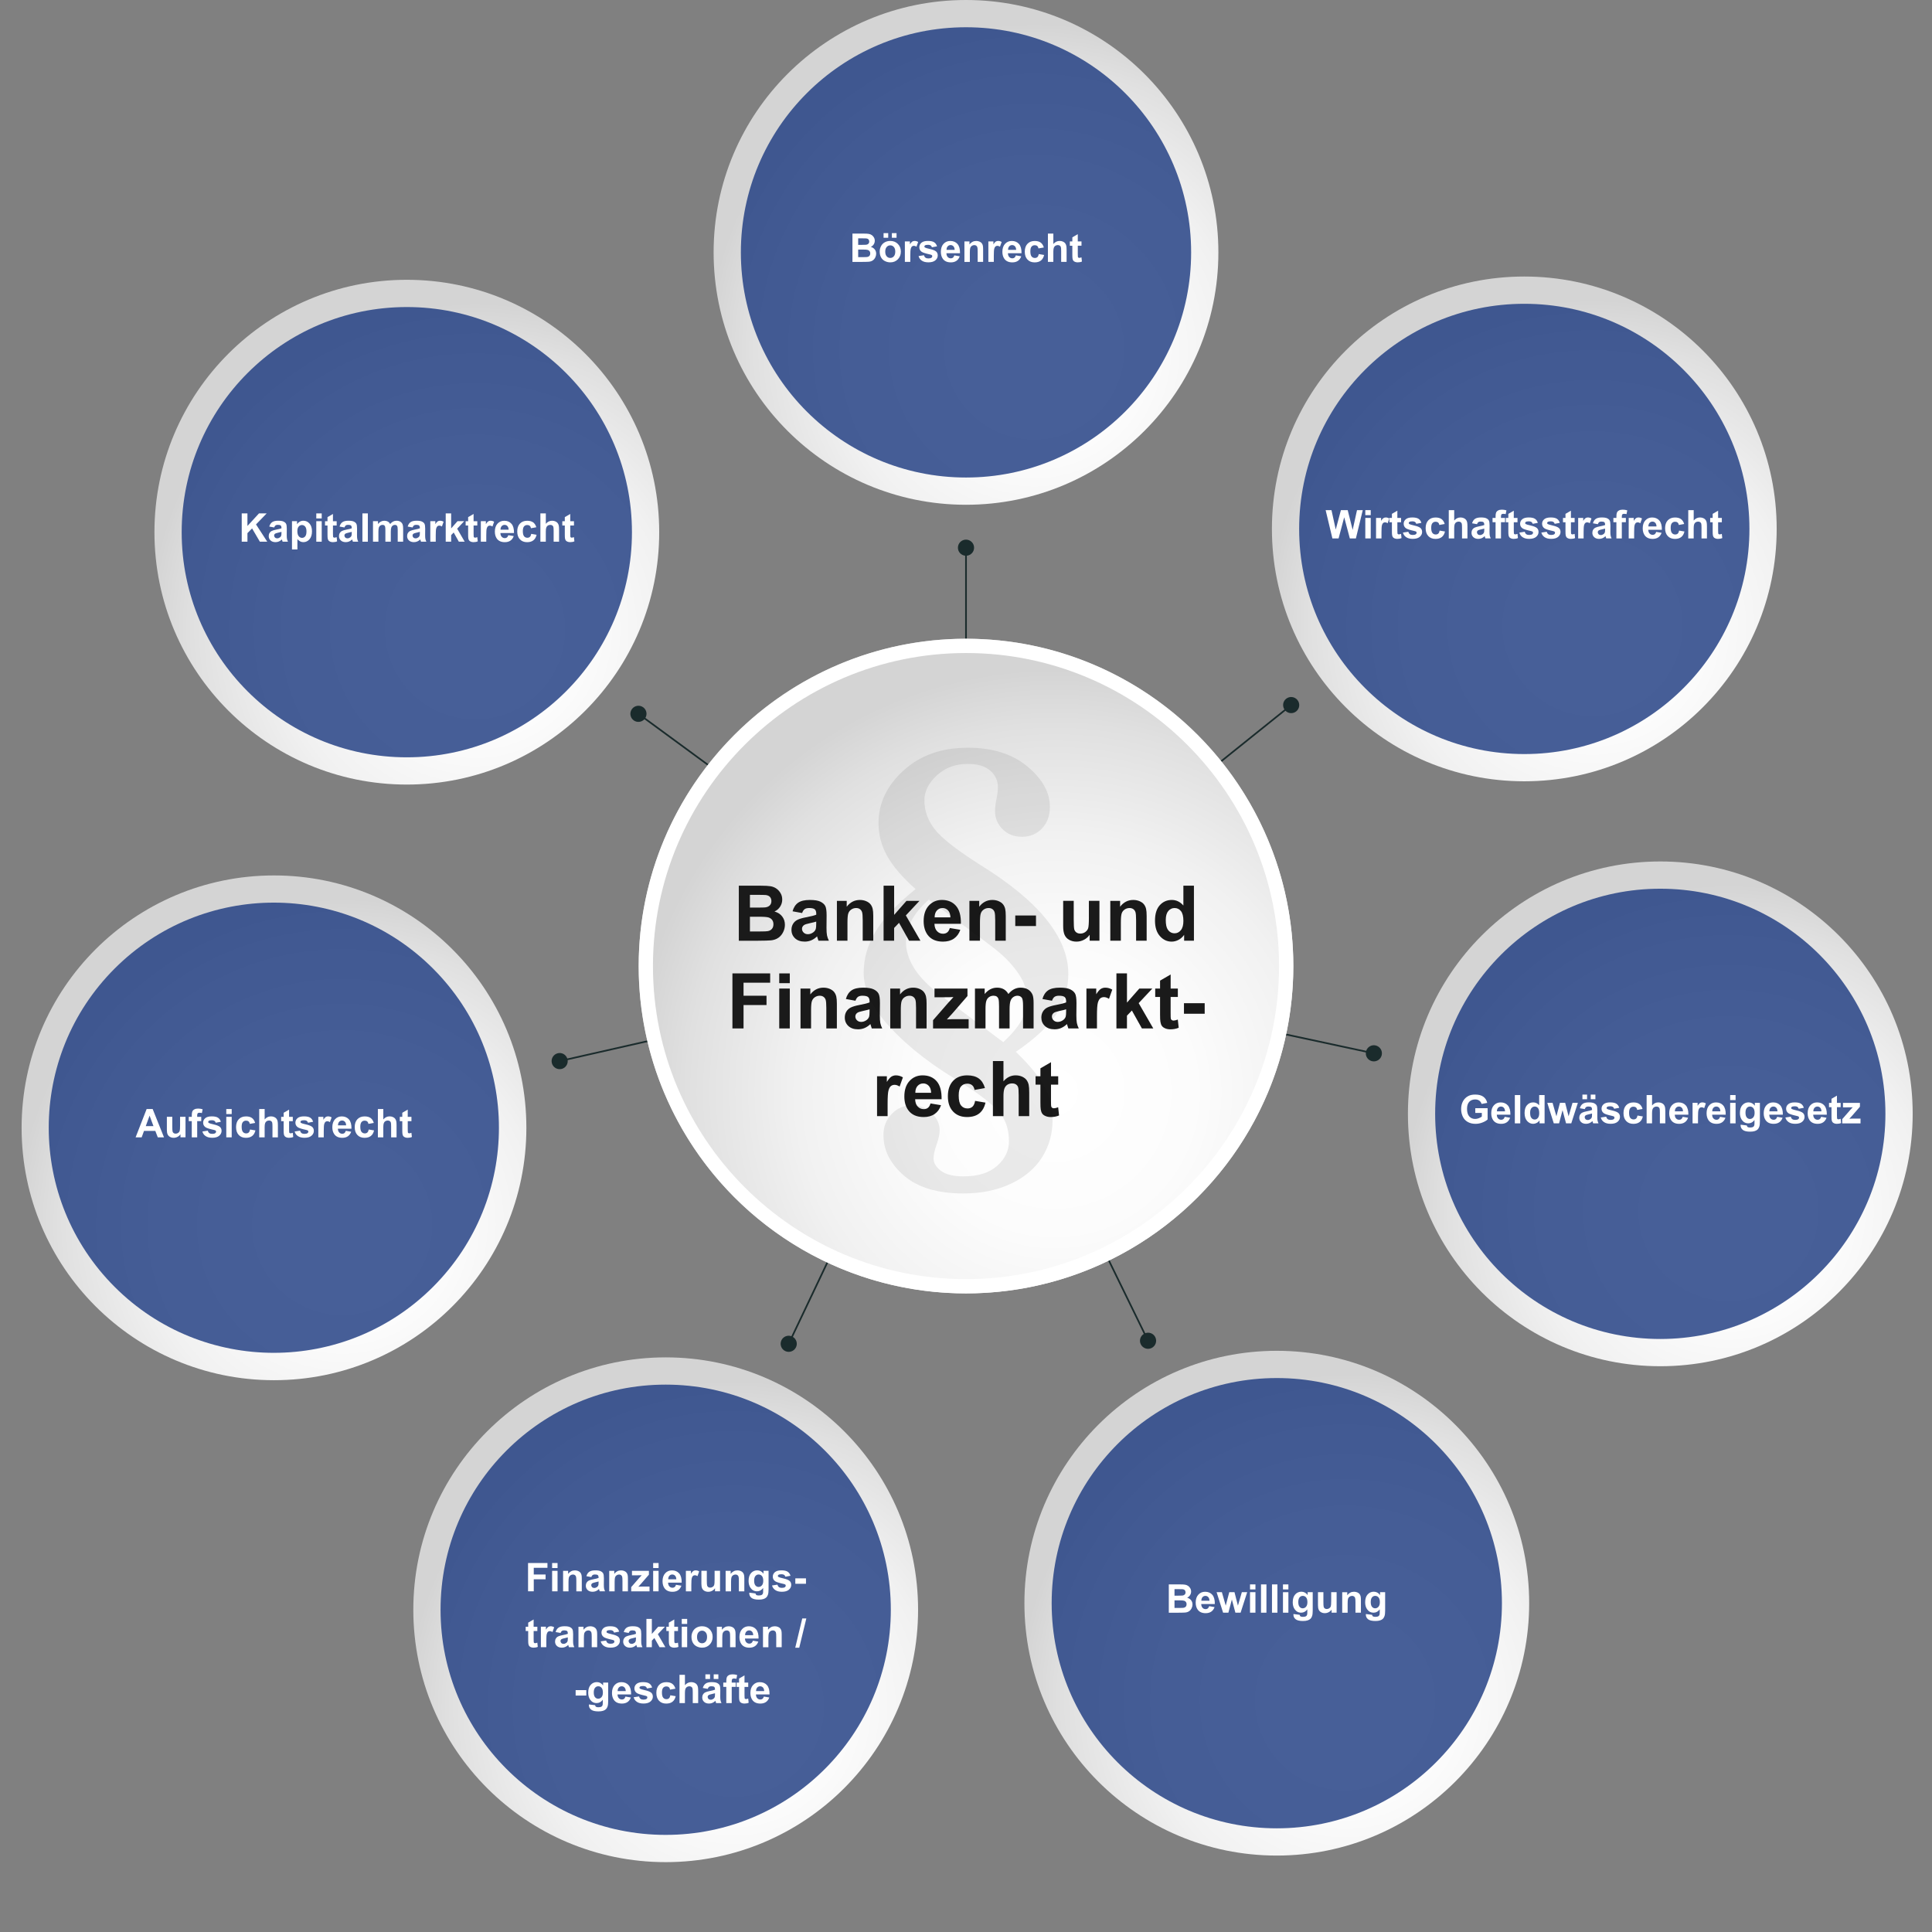 <?xml version="1.0" encoding="UTF-8"?> <!-- Generator: Adobe Illustrator 24.1.3, SVG Export Plug-In . SVG Version: 6.00 Build 0) --> <svg xmlns="http://www.w3.org/2000/svg" xmlns:xlink="http://www.w3.org/1999/xlink" version="1.1" id="Ebene_1" x="0px" y="0px" viewBox="0 0 1417.32 1417.38" style="enable-background:new 0 0 1417.32 1417.38;" xml:space="preserve"><rect x="0" y="0" width="1417.32" height="1417.38" fill="#808080" stroke="none"/> <style type="text/css"> .st0{fill:#1A2B2C;} .st1{fill:url(#SVGID_1_);} .st2{opacity:0.81;fill:#1D3B80;enable-background:new ;} .st3{fill:#FFFFFF;} .st4{enable-background:new ;} .st5{fill:url(#SVGID_2_);} .st6{fill:url(#SVGID_3_);} .st7{fill:url(#SVGID_4_);} .st8{fill:url(#SVGID_5_);} .st9{fill:url(#SVGID_6_);} .st10{fill:url(#SVGID_7_);} .st11{fill:url(#SVGID_8_);} .st12{fill:#1A1A1A;} .st13{opacity:0.08;} </style> <path class="st0" d="M714.59,401.8c0-3.27-2.65-5.93-5.93-5.93c-3.27,0-5.93,2.65-5.93,5.93c0,3.06,2.33,5.55,5.31,5.87v78.84h1.23 v-78.84C712.26,407.35,714.59,404.86,714.59,401.8z"></path> <path class="st0" d="M409.27,772.64c-3.19,0.72-5.19,3.9-4.47,7.09s3.9,5.19,7.09,4.47c2.99-0.68,4.9-3.5,4.55-6.48l76.88-17.44 l-0.27-1.2l-76.88,17.44C415.2,773.69,412.26,771.96,409.27,772.64z"></path> <path class="st0" d="M1009.1,766.92c3.2,0.69,5.24,3.84,4.55,7.04c-0.69,3.2-3.84,5.24-7.04,4.55c-2.99-0.64-4.94-3.44-4.62-6.42 l-77.08-16.55l0.26-1.21l77.08,16.55C1003.18,768.03,1006.11,766.28,1009.1,766.92z"></path> <path class="st0" d="M464.86,528.45c-2.64-1.94-3.21-5.65-1.27-8.29c1.94-2.64,5.65-3.21,8.29-1.27c2.47,1.81,3.1,5.16,1.59,7.75 l63.56,46.65l-0.73,1l-63.56-46.65C470.71,529.85,467.32,530.26,464.86,528.45z"></path> <path class="st0" d="M950.91,521.87c2.55-2.05,2.96-5.78,0.91-8.33c-2.05-2.55-5.78-2.96-8.33-0.91c-2.39,1.92-2.87,5.29-1.25,7.81 l-61.48,49.35l0.77,0.96l61.48-49.34C945.12,523.53,948.52,523.79,950.91,521.87z"></path> <path class="st0" d="M847.54,980.97c1.44,2.94,0.22,6.49-2.73,7.93c-2.94,1.44-6.49,0.22-7.93-2.73c-1.34-2.75-0.34-6.01,2.2-7.6 l-34.59-70.84l1.11-0.54l34.59,70.84C843.01,977,846.19,978.22,847.54,980.97z"></path> <path class="st0" d="M573.25,983.25c-1.41,2.96-0.15,6.49,2.81,7.9c2.96,1.41,6.49,0.15,7.9-2.81c1.31-2.77,0.28-6.02-2.28-7.58 l33.84-71.21l-1.12-0.53l-33.84,71.21C577.74,979.24,574.57,980.49,573.25,983.25z"></path> <radialGradient id="SVGID_1_" cx="758.704" cy="1161.615" r="260.142" gradientTransform="matrix(1 0 0 -1 0 1418)" gradientUnits="userSpaceOnUse"> <stop offset="0" style="stop-color:#FFFFFF"></stop> <stop offset="0.305" style="stop-color:#FCFCFC"></stop> <stop offset="0.561" style="stop-color:#F1F1F1"></stop> <stop offset="0.799" style="stop-color:#E0E0E0"></stop> <stop offset="0.92" style="stop-color:#D4D4D4"></stop> </radialGradient> <circle class="st1" cx="708.66" cy="185.15" r="185.15"></circle> <circle class="st2" cx="708.66" cy="185.15" r="165.16"></circle> <g> <path class="st3" d="M708.66,719.63c-6.02,0-10.91-4.9-10.91-10.91c0-6.02,4.9-10.91,10.91-10.91s10.91,4.9,10.91,10.91 C719.58,714.73,714.68,719.63,708.66,719.63z M708.66,698.28c-5.76,0-10.44,4.68-10.44,10.44s4.68,10.44,10.44,10.44 s10.44-4.68,10.44-10.44S714.42,698.28,708.66,698.28z"></path> </g> <g> <g class="st4"> <path class="st3" d="M625.37,171.37h8.3c1.64,0,2.87,0.07,3.67,0.21c0.81,0.14,1.53,0.42,2.17,0.86c0.64,0.43,1.17,1.01,1.59,1.74 c0.42,0.72,0.64,1.53,0.64,2.43c0,0.97-0.26,1.86-0.79,2.68c-0.52,0.81-1.23,1.42-2.13,1.83c1.27,0.37,2.24,1,2.92,1.88 s1.02,1.93,1.02,3.13c0,0.94-0.22,1.86-0.66,2.75c-0.44,0.89-1.04,1.6-1.8,2.14c-0.76,0.53-1.7,0.86-2.81,0.98 c-0.7,0.08-2.38,0.12-5.06,0.14h-7.07V171.37z M629.56,174.83v4.8h2.75c1.63,0,2.65-0.02,3.04-0.07c0.72-0.08,1.28-0.33,1.69-0.74 c0.41-0.41,0.62-0.95,0.62-1.62c0-0.64-0.18-1.16-0.53-1.56c-0.35-0.4-0.88-0.64-1.58-0.73c-0.42-0.05-1.61-0.07-3.58-0.07H629.56 z M629.56,183.08v5.55h3.88c1.51,0,2.47-0.04,2.87-0.13c0.62-0.11,1.13-0.39,1.52-0.83c0.39-0.44,0.59-1.03,0.59-1.76 c0-0.62-0.15-1.15-0.45-1.59c-0.3-0.43-0.74-0.75-1.31-0.95c-0.57-0.2-1.81-0.3-3.72-0.3H629.56z"></path> <path class="st3" d="M645.35,184.4c0-1.32,0.33-2.6,0.98-3.84c0.65-1.24,1.57-2.18,2.77-2.83c1.19-0.65,2.53-0.98,4-0.98 c2.27,0,4.14,0.74,5.59,2.22s2.18,3.34,2.18,5.6c0,2.28-0.73,4.16-2.2,5.66c-1.47,1.5-3.32,2.24-5.54,2.24 c-1.38,0-2.69-0.31-3.94-0.93c-1.25-0.62-2.2-1.54-2.85-2.74C645.67,187.59,645.35,186.13,645.35,184.4z M648.19,174.43v-3.41 h3.41v3.41H648.19z M649.42,184.61c0,1.49,0.35,2.63,1.06,3.43s1.58,1.19,2.62,1.19s1.91-0.4,2.61-1.19 c0.7-0.79,1.06-1.95,1.06-3.46c0-1.47-0.35-2.61-1.06-3.4c-0.7-0.79-1.57-1.19-2.61-1.19s-1.91,0.4-2.62,1.19 S649.42,183.12,649.42,184.61z M654.28,174.43v-3.41h3.43v3.41H654.28z"></path> <path class="st3" d="M667.79,192.13h-3.98v-15.04h3.7v2.14c0.63-1.01,1.2-1.67,1.71-2c0.51-0.32,1.08-0.48,1.72-0.48 c0.91,0,1.78,0.25,2.62,0.75l-1.23,3.47c-0.67-0.43-1.29-0.65-1.87-0.65c-0.56,0-1.03,0.15-1.42,0.46s-0.69,0.86-0.91,1.66 c-0.22,0.8-0.33,2.48-0.33,5.04V192.13z"></path> <path class="st3" d="M673.86,187.84l3.99-0.61c0.17,0.77,0.51,1.36,1.03,1.76s1.25,0.6,2.18,0.6c1.03,0,1.8-0.19,2.32-0.57 c0.35-0.26,0.52-0.62,0.52-1.06c0-0.3-0.09-0.55-0.28-0.75c-0.2-0.19-0.64-0.36-1.33-0.52c-3.21-0.71-5.24-1.35-6.1-1.94 c-1.19-0.81-1.78-1.94-1.78-3.38c0-1.3,0.51-2.4,1.54-3.29s2.62-1.33,4.79-1.33c2.06,0,3.59,0.33,4.59,1 c1,0.67,1.69,1.66,2.07,2.97l-3.75,0.69c-0.16-0.58-0.46-1.03-0.91-1.35c-0.45-0.31-1.09-0.47-1.92-0.47 c-1.05,0-1.8,0.15-2.25,0.44c-0.3,0.21-0.45,0.48-0.45,0.81c0,0.28,0.13,0.52,0.4,0.72c0.36,0.26,1.6,0.64,3.72,1.12 c2.12,0.48,3.6,1.07,4.44,1.77c0.83,0.71,1.25,1.69,1.25,2.96c0,1.38-0.58,2.56-1.73,3.55c-1.15,0.99-2.86,1.49-5.11,1.49 c-2.05,0-3.67-0.42-4.86-1.25C675.01,190.4,674.23,189.27,673.86,187.84z"></path> <path class="st3" d="M700.1,187.35l3.96,0.67c-0.51,1.45-1.31,2.56-2.41,3.32c-1.1,0.76-2.48,1.14-4.13,1.14 c-2.61,0-4.55-0.85-5.81-2.56c-0.99-1.37-1.49-3.1-1.49-5.18c0-2.49,0.65-4.44,1.95-5.85s2.95-2.12,4.94-2.12 c2.24,0,4,0.74,5.3,2.22s1.91,3.74,1.85,6.79h-9.97c0.03,1.18,0.35,2.1,0.96,2.75s1.38,0.98,2.29,0.98c0.62,0,1.15-0.17,1.57-0.51 S699.89,188.1,700.1,187.35z M700.33,183.32c-0.03-1.15-0.33-2.03-0.89-2.63s-1.26-0.9-2.07-0.9c-0.87,0-1.59,0.32-2.15,0.95 s-0.84,1.49-0.84,2.58H700.33z"></path> <path class="st3" d="M721.2,192.13h-3.98v-7.67c0-1.62-0.08-2.67-0.25-3.15s-0.45-0.85-0.83-1.11c-0.38-0.26-0.84-0.4-1.38-0.4 c-0.69,0-1.31,0.19-1.86,0.57c-0.55,0.38-0.92,0.88-1.12,1.5c-0.2,0.62-0.3,1.77-0.3,3.46v6.81h-3.98v-15.04h3.7v2.21 c1.31-1.7,2.96-2.55,4.96-2.55c0.88,0,1.68,0.16,2.41,0.47c0.73,0.32,1.28,0.72,1.65,1.21c0.37,0.49,0.63,1.05,0.78,1.67 c0.15,0.62,0.22,1.51,0.22,2.68V192.13z"></path> <path class="st3" d="M729.05,192.13h-3.98v-15.04h3.7v2.14c0.63-1.01,1.2-1.67,1.71-2c0.51-0.32,1.08-0.48,1.72-0.48 c0.91,0,1.78,0.25,2.62,0.75l-1.23,3.47c-0.67-0.43-1.29-0.65-1.87-0.65c-0.56,0-1.03,0.15-1.42,0.46 c-0.39,0.31-0.69,0.86-0.91,1.66s-0.33,2.48-0.33,5.04V192.13z"></path> <path class="st3" d="M745.23,187.35l3.96,0.67c-0.51,1.45-1.31,2.56-2.41,3.32c-1.1,0.76-2.48,1.14-4.13,1.14 c-2.62,0-4.55-0.85-5.81-2.56c-0.99-1.37-1.49-3.1-1.49-5.18c0-2.49,0.65-4.44,1.95-5.85s2.95-2.12,4.94-2.12 c2.24,0,4,0.74,5.3,2.22c1.29,1.48,1.91,3.74,1.85,6.79h-9.97c0.03,1.18,0.35,2.1,0.96,2.75c0.61,0.66,1.38,0.98,2.29,0.98 c0.62,0,1.15-0.17,1.57-0.51S745.01,188.1,745.23,187.35z M745.46,183.32c-0.03-1.15-0.33-2.03-0.89-2.63s-1.25-0.9-2.07-0.9 c-0.87,0-1.59,0.32-2.15,0.95s-0.84,1.49-0.83,2.58H745.46z"></path> <path class="st3" d="M765.76,181.54l-3.92,0.71c-0.13-0.78-0.43-1.37-0.9-1.77c-0.47-0.4-1.07-0.59-1.82-0.59 c-0.99,0-1.78,0.34-2.37,1.03c-0.59,0.68-0.88,1.83-0.88,3.43c0,1.78,0.3,3.04,0.9,3.78s1.4,1.11,2.41,1.11 c0.76,0,1.37-0.21,1.86-0.64s0.82-1.17,1.02-2.22l3.91,0.67c-0.41,1.79-1.18,3.15-2.34,4.06c-1.15,0.92-2.7,1.37-4.63,1.37 c-2.2,0-3.95-0.69-5.26-2.08c-1.31-1.39-1.96-3.31-1.96-5.76c0-2.48,0.66-4.42,1.97-5.8c1.31-1.38,3.09-2.07,5.32-2.07 c1.83,0,3.29,0.39,4.37,1.18C764.51,178.73,765.29,179.93,765.76,181.54z"></path> <path class="st3" d="M772.74,171.37v7.63c1.28-1.5,2.82-2.25,4.6-2.25c0.92,0,1.74,0.17,2.48,0.51s1.29,0.77,1.66,1.3 s0.63,1.11,0.76,1.76s0.21,1.64,0.21,2.99v8.82h-3.98v-7.94c0-1.58-0.08-2.58-0.23-3c-0.15-0.43-0.42-0.76-0.8-1.01 c-0.38-0.25-0.86-0.38-1.44-0.38c-0.66,0-1.25,0.16-1.77,0.48c-0.52,0.32-0.9,0.8-1.14,1.45c-0.24,0.65-0.36,1.6-0.36,2.87v7.53 h-3.98v-20.76H772.74z"></path> <path class="st3" d="M793.39,177.09v3.17h-2.72v6.06c0,1.23,0.03,1.94,0.08,2.15s0.17,0.37,0.35,0.5c0.18,0.13,0.41,0.2,0.67,0.2 c0.37,0,0.9-0.13,1.6-0.38l0.34,3.09c-0.93,0.4-1.97,0.59-3.14,0.59c-0.72,0-1.36-0.12-1.94-0.36c-0.58-0.24-1-0.55-1.27-0.93 c-0.27-0.38-0.46-0.9-0.56-1.55c-0.08-0.46-0.13-1.4-0.13-2.8v-6.56h-1.83v-3.17h1.83v-2.99l3.99-2.32v5.31H793.39z"></path> </g> </g> <radialGradient id="SVGID_2_" cx="538.403" cy="165.849" r="260.142" gradientTransform="matrix(1 0 0 -1 0 1418)" gradientUnits="userSpaceOnUse"> <stop offset="0" style="stop-color:#FFFFFF"></stop> <stop offset="0.305" style="stop-color:#FCFCFC"></stop> <stop offset="0.561" style="stop-color:#F1F1F1"></stop> <stop offset="0.799" style="stop-color:#E0E0E0"></stop> <stop offset="0.92" style="stop-color:#D4D4D4"></stop> </radialGradient> <circle class="st5" cx="488.36" cy="1180.92" r="185.15"></circle> <ellipse class="st2" cx="488.35" cy="1180.92" rx="165.16" ry="165.16"></ellipse> <g> <g class="st4"> <path class="st3" d="M387.38,1167.4v-20.76h14.23v3.51h-10.04v4.91h8.67v3.51h-8.67v8.82H387.38z"></path> <path class="st3" d="M405.04,1150.32v-3.68h3.98v3.68H405.04z M405.04,1167.4v-15.04h3.98v15.04H405.04z"></path> <path class="st3" d="M426.78,1167.4h-3.98v-7.67c0-1.62-0.08-2.67-0.25-3.15s-0.45-0.85-0.83-1.11c-0.38-0.26-0.84-0.4-1.38-0.4 c-0.69,0-1.31,0.19-1.85,0.57c-0.55,0.38-0.92,0.88-1.13,1.5c-0.2,0.62-0.3,1.77-0.3,3.46v6.81h-3.98v-15.04h3.7v2.21 c1.31-1.7,2.96-2.55,4.96-2.55c0.88,0,1.68,0.16,2.41,0.47s1.28,0.72,1.65,1.21c0.37,0.49,0.63,1.05,0.78,1.67 c0.15,0.62,0.22,1.51,0.22,2.68V1167.4z"></path> <path class="st3" d="M433.79,1156.95l-3.61-0.65c0.41-1.45,1.1-2.53,2.1-3.23s2.46-1.05,4.42-1.05c1.77,0,3.1,0.21,3.96,0.63 s1.48,0.95,1.83,1.6c0.35,0.65,0.53,1.83,0.53,3.56l-0.04,4.64c0,1.32,0.06,2.3,0.19,2.92c0.13,0.63,0.37,1.3,0.71,2.02h-3.94 c-0.1-0.26-0.23-0.66-0.38-1.18c-0.07-0.24-0.11-0.39-0.14-0.47c-0.68,0.66-1.41,1.16-2.18,1.49c-0.77,0.33-1.6,0.5-2.48,0.5 c-1.55,0-2.77-0.42-3.66-1.26c-0.89-0.84-1.34-1.9-1.34-3.19c0-0.85,0.2-1.61,0.61-2.27c0.41-0.67,0.97-1.18,1.71-1.53 c0.73-0.35,1.79-0.66,3.17-0.93c1.86-0.35,3.15-0.67,3.87-0.98v-0.4c0-0.77-0.19-1.31-0.57-1.64c-0.38-0.33-1.09-0.49-2.14-0.49 c-0.71,0-1.26,0.14-1.66,0.42S434.03,1156.25,433.79,1156.95z M439.11,1160.18c-0.51,0.17-1.32,0.37-2.42,0.61 c-1.1,0.24-1.83,0.47-2.17,0.69c-0.52,0.37-0.78,0.83-0.78,1.4c0,0.56,0.21,1.04,0.62,1.45c0.42,0.41,0.94,0.61,1.59,0.61 c0.72,0,1.4-0.24,2.05-0.71c0.48-0.36,0.8-0.8,0.95-1.32c0.1-0.34,0.16-0.99,0.16-1.94V1160.18z"></path> <path class="st3" d="M460.62,1167.4h-3.98v-7.67c0-1.62-0.08-2.67-0.25-3.15s-0.45-0.85-0.83-1.11c-0.38-0.26-0.84-0.4-1.38-0.4 c-0.69,0-1.31,0.19-1.85,0.57c-0.55,0.38-0.92,0.88-1.13,1.5c-0.2,0.62-0.3,1.77-0.3,3.46v6.81h-3.98v-15.04h3.7v2.21 c1.31-1.7,2.96-2.55,4.96-2.55c0.88,0,1.68,0.16,2.41,0.47s1.28,0.72,1.65,1.21c0.37,0.49,0.63,1.05,0.78,1.67 c0.15,0.62,0.22,1.51,0.22,2.68V1167.4z"></path> <path class="st3" d="M463.06,1167.4v-3.1l5.64-6.47c0.93-1.06,1.61-1.81,2.05-2.25c-0.46,0.03-1.07,0.05-1.83,0.06l-5.31,0.03 v-3.3h12.43v2.82l-5.75,6.63l-2.02,2.2c1.1-0.07,1.79-0.1,2.05-0.1h6.16v3.5H463.06z"></path> <path class="st3" d="M479.16,1150.32v-3.68h3.98v3.68H479.16z M479.16,1167.4v-15.04h3.98v15.04H479.16z"></path> <path class="st3" d="M495.92,1162.61l3.96,0.67c-0.51,1.45-1.31,2.56-2.41,3.32c-1.1,0.76-2.48,1.14-4.13,1.14 c-2.61,0-4.55-0.85-5.81-2.56c-0.99-1.37-1.49-3.1-1.49-5.18c0-2.49,0.65-4.44,1.95-5.85s2.95-2.12,4.94-2.12 c2.24,0,4,0.74,5.3,2.22s1.91,3.74,1.85,6.79h-9.97c0.03,1.18,0.35,2.1,0.96,2.75s1.38,0.98,2.29,0.98c0.62,0,1.15-0.17,1.57-0.51 S495.71,1163.37,495.92,1162.61z M496.15,1158.59c-0.03-1.15-0.33-2.03-0.89-2.63s-1.26-0.9-2.07-0.9c-0.87,0-1.59,0.32-2.15,0.95 s-0.84,1.49-0.84,2.58H496.15z"></path> <path class="st3" d="M507.15,1167.4h-3.98v-15.04h3.7v2.14c0.63-1.01,1.2-1.67,1.71-2c0.51-0.32,1.08-0.48,1.72-0.48 c0.91,0,1.78,0.25,2.62,0.75l-1.23,3.47c-0.67-0.43-1.29-0.65-1.87-0.65c-0.56,0-1.03,0.15-1.42,0.46s-0.69,0.86-0.91,1.66 c-0.22,0.8-0.33,2.48-0.33,5.04V1167.4z"></path> <path class="st3" d="M524.53,1167.4v-2.25c-0.55,0.8-1.27,1.44-2.16,1.9c-0.89,0.46-1.83,0.69-2.83,0.69 c-1.01,0-1.92-0.22-2.72-0.67c-0.8-0.44-1.38-1.07-1.74-1.87c-0.36-0.8-0.54-1.91-0.54-3.33v-9.52h3.98v6.91 c0,2.11,0.07,3.41,0.22,3.89c0.15,0.48,0.41,0.85,0.8,1.13s0.88,0.42,1.47,0.42c0.68,0,1.29-0.19,1.83-0.56s0.91-0.83,1.1-1.39 c0.2-0.55,0.3-1.9,0.3-4.06v-6.34h3.98v15.04H524.53z"></path> <path class="st3" d="M546.02,1167.4h-3.98v-7.67c0-1.62-0.08-2.67-0.25-3.15s-0.45-0.85-0.83-1.11c-0.38-0.26-0.84-0.4-1.38-0.4 c-0.69,0-1.31,0.19-1.85,0.57c-0.55,0.38-0.92,0.88-1.13,1.5c-0.2,0.62-0.3,1.77-0.3,3.46v6.81h-3.98v-15.04h3.7v2.21 c1.31-1.7,2.96-2.55,4.96-2.55c0.88,0,1.68,0.16,2.41,0.47s1.28,0.72,1.65,1.21c0.37,0.49,0.63,1.05,0.78,1.67 c0.15,0.62,0.22,1.51,0.22,2.68V1167.4z"></path> <path class="st3" d="M549.69,1168.39l4.55,0.55c0.08,0.53,0.25,0.89,0.52,1.09c0.38,0.28,0.97,0.42,1.78,0.42 c1.04,0,1.82-0.16,2.34-0.47c0.35-0.21,0.61-0.54,0.79-1.01c0.12-0.33,0.18-0.94,0.18-1.83v-2.2c-1.19,1.62-2.69,2.44-4.5,2.44 c-2.02,0-3.62-0.85-4.8-2.56c-0.93-1.35-1.39-3.03-1.39-5.04c0-2.52,0.61-4.45,1.82-5.78c1.21-1.33,2.72-2,4.52-2 c1.86,0,3.39,0.82,4.6,2.45v-2.11h3.72v13.5c0,1.77-0.15,3.1-0.44,3.98s-0.7,1.57-1.23,2.07s-1.23,0.89-2.12,1.17 c-0.88,0.28-2,0.43-3.35,0.43c-2.55,0-4.36-0.44-5.42-1.31s-1.6-1.98-1.6-3.32C549.67,1168.74,549.68,1168.58,549.69,1168.39z M553.24,1159.57c0,1.59,0.31,2.76,0.93,3.5c0.62,0.74,1.38,1.11,2.29,1.11c0.97,0,1.79-0.38,2.46-1.14s1.01-1.89,1.01-3.38 c0-1.56-0.32-2.71-0.96-3.47c-0.64-0.75-1.45-1.13-2.44-1.13c-0.95,0-1.74,0.37-2.36,1.11 C553.55,1156.92,553.24,1158.05,553.24,1159.57z"></path> <path class="st3" d="M566.37,1163.11l3.99-0.61c0.17,0.77,0.51,1.36,1.03,1.76s1.25,0.6,2.18,0.6c1.03,0,1.8-0.19,2.32-0.57 c0.35-0.26,0.52-0.62,0.52-1.06c0-0.3-0.09-0.55-0.28-0.75c-0.2-0.19-0.64-0.36-1.33-0.52c-3.21-0.71-5.24-1.35-6.1-1.94 c-1.19-0.81-1.78-1.94-1.78-3.38c0-1.3,0.51-2.4,1.54-3.29s2.62-1.33,4.79-1.33c2.06,0,3.59,0.33,4.59,1 c1,0.67,1.69,1.66,2.07,2.97l-3.75,0.69c-0.16-0.58-0.46-1.03-0.91-1.35c-0.45-0.31-1.09-0.47-1.92-0.47 c-1.05,0-1.8,0.15-2.25,0.44c-0.3,0.21-0.45,0.48-0.45,0.81c0,0.28,0.13,0.52,0.4,0.72c0.36,0.26,1.6,0.64,3.72,1.12 c2.12,0.48,3.6,1.07,4.44,1.77c0.83,0.71,1.25,1.69,1.25,2.96c0,1.38-0.58,2.56-1.73,3.55c-1.15,0.99-2.86,1.49-5.11,1.49 c-2.05,0-3.67-0.42-4.86-1.25C567.52,1165.66,566.74,1164.53,566.37,1163.11z"></path> <path class="st3" d="M583.45,1161.86v-3.98h7.82v3.98H583.45z"></path> </g> <g class="st4"> <path class="st3" d="M394.2,1193.36v3.17h-2.72v6.06c0,1.23,0.03,1.94,0.08,2.15c0.05,0.2,0.17,0.37,0.35,0.5 c0.18,0.13,0.41,0.2,0.67,0.2c0.37,0,0.9-0.13,1.6-0.38l0.34,3.09c-0.93,0.4-1.97,0.59-3.14,0.59c-0.72,0-1.36-0.12-1.94-0.36 c-0.58-0.24-1-0.55-1.27-0.93c-0.27-0.38-0.46-0.9-0.56-1.55c-0.08-0.46-0.13-1.4-0.13-2.8v-6.56h-1.83v-3.17h1.83v-2.99 l3.99-2.32v5.31H394.2z"></path> <path class="st3" d="M400.77,1208.4h-3.98v-15.04h3.7v2.14c0.63-1.01,1.2-1.67,1.71-2c0.51-0.32,1.08-0.48,1.72-0.48 c0.91,0,1.78,0.25,2.62,0.75l-1.23,3.47c-0.67-0.43-1.29-0.65-1.87-0.65c-0.56,0-1.03,0.15-1.42,0.46s-0.69,0.86-0.91,1.66 c-0.22,0.8-0.33,2.48-0.33,5.04V1208.4z"></path> <path class="st3" d="M411.22,1197.95l-3.61-0.65c0.41-1.45,1.1-2.53,2.1-3.23s2.46-1.05,4.42-1.05c1.77,0,3.1,0.21,3.96,0.63 s1.48,0.95,1.83,1.6c0.35,0.65,0.53,1.83,0.53,3.56l-0.04,4.64c0,1.32,0.06,2.3,0.19,2.92c0.13,0.63,0.37,1.3,0.71,2.02h-3.94 c-0.1-0.26-0.23-0.66-0.38-1.18c-0.07-0.24-0.11-0.39-0.14-0.47c-0.68,0.66-1.41,1.16-2.18,1.49c-0.77,0.33-1.6,0.5-2.48,0.5 c-1.55,0-2.77-0.42-3.66-1.26c-0.89-0.84-1.34-1.9-1.34-3.19c0-0.85,0.2-1.61,0.61-2.27c0.41-0.67,0.97-1.18,1.71-1.53 c0.73-0.35,1.79-0.66,3.17-0.93c1.86-0.35,3.15-0.67,3.87-0.98v-0.4c0-0.77-0.19-1.31-0.57-1.64c-0.38-0.33-1.09-0.49-2.14-0.49 c-0.71,0-1.26,0.14-1.66,0.42S411.47,1197.25,411.22,1197.95z M416.55,1201.18c-0.51,0.17-1.32,0.37-2.42,0.61 c-1.1,0.24-1.83,0.47-2.17,0.69c-0.52,0.37-0.78,0.83-0.78,1.4c0,0.56,0.21,1.04,0.62,1.45c0.42,0.41,0.94,0.61,1.59,0.61 c0.72,0,1.4-0.24,2.05-0.71c0.48-0.36,0.8-0.8,0.95-1.32c0.1-0.34,0.16-0.99,0.16-1.94V1201.18z"></path> <path class="st3" d="M438.06,1208.4h-3.98v-7.67c0-1.62-0.08-2.67-0.25-3.15s-0.45-0.85-0.83-1.11c-0.38-0.26-0.84-0.4-1.38-0.4 c-0.69,0-1.31,0.19-1.85,0.57c-0.55,0.38-0.92,0.88-1.13,1.5c-0.2,0.62-0.3,1.77-0.3,3.46v6.81h-3.98v-15.04h3.7v2.21 c1.31-1.7,2.96-2.55,4.96-2.55c0.88,0,1.68,0.16,2.41,0.47s1.28,0.72,1.65,1.21c0.37,0.49,0.63,1.05,0.78,1.67 c0.15,0.62,0.22,1.51,0.22,2.68V1208.4z"></path> <path class="st3" d="M440.69,1204.11l3.99-0.61c0.17,0.77,0.51,1.36,1.03,1.76s1.25,0.6,2.18,0.6c1.03,0,1.8-0.19,2.32-0.57 c0.35-0.26,0.52-0.62,0.52-1.06c0-0.3-0.09-0.55-0.28-0.75c-0.2-0.19-0.64-0.36-1.33-0.52c-3.21-0.71-5.24-1.35-6.1-1.94 c-1.19-0.81-1.78-1.94-1.78-3.38c0-1.3,0.51-2.4,1.54-3.29s2.62-1.33,4.79-1.33c2.06,0,3.59,0.33,4.59,1 c1,0.67,1.69,1.66,2.07,2.97l-3.75,0.69c-0.16-0.58-0.46-1.03-0.91-1.35c-0.45-0.31-1.09-0.47-1.92-0.47 c-1.05,0-1.8,0.15-2.25,0.44c-0.3,0.21-0.45,0.48-0.45,0.81c0,0.28,0.13,0.52,0.4,0.72c0.36,0.26,1.6,0.64,3.72,1.12 c2.12,0.48,3.6,1.07,4.44,1.77c0.83,0.71,1.25,1.69,1.25,2.96c0,1.38-0.58,2.56-1.73,3.55c-1.15,0.99-2.86,1.49-5.11,1.49 c-2.05,0-3.67-0.42-4.86-1.25C441.84,1206.66,441.06,1205.53,440.69,1204.11z"></path> <path class="st3" d="M461.2,1197.95l-3.61-0.65c0.41-1.45,1.1-2.53,2.1-3.23s2.46-1.05,4.42-1.05c1.77,0,3.1,0.21,3.96,0.63 s1.48,0.95,1.83,1.6c0.35,0.65,0.53,1.83,0.53,3.56l-0.04,4.64c0,1.32,0.06,2.3,0.19,2.92c0.13,0.63,0.37,1.3,0.71,2.02h-3.94 c-0.1-0.26-0.23-0.66-0.38-1.18c-0.07-0.24-0.11-0.39-0.14-0.47c-0.68,0.66-1.41,1.16-2.18,1.49c-0.77,0.33-1.6,0.5-2.48,0.5 c-1.55,0-2.77-0.42-3.66-1.26c-0.89-0.84-1.34-1.9-1.34-3.19c0-0.85,0.2-1.61,0.61-2.27c0.41-0.67,0.97-1.18,1.71-1.53 c0.73-0.35,1.79-0.66,3.17-0.93c1.86-0.35,3.15-0.67,3.87-0.98v-0.4c0-0.77-0.19-1.31-0.57-1.64c-0.38-0.33-1.09-0.49-2.14-0.49 c-0.71,0-1.26,0.14-1.66,0.42S461.44,1197.25,461.2,1197.95z M466.52,1201.18c-0.51,0.17-1.32,0.37-2.42,0.61 c-1.1,0.24-1.83,0.47-2.17,0.69c-0.52,0.37-0.78,0.83-0.78,1.4c0,0.56,0.21,1.04,0.62,1.45c0.42,0.41,0.94,0.61,1.59,0.61 c0.72,0,1.4-0.24,2.05-0.71c0.48-0.36,0.8-0.8,0.95-1.32c0.1-0.34,0.16-0.99,0.16-1.94V1201.18z"></path> <path class="st3" d="M474.21,1208.4v-20.76h3.98v11.02l4.66-5.3h4.9l-5.14,5.49l5.51,9.54h-4.29l-3.78-6.75l-1.85,1.94v4.81 H474.21z"></path> <path class="st3" d="M497.38,1193.36v3.17h-2.72v6.06c0,1.23,0.03,1.94,0.08,2.15c0.05,0.2,0.17,0.37,0.35,0.5 c0.18,0.13,0.41,0.2,0.67,0.2c0.37,0,0.9-0.13,1.6-0.38l0.34,3.09c-0.93,0.4-1.97,0.59-3.14,0.59c-0.72,0-1.36-0.12-1.94-0.36 c-0.58-0.24-1-0.55-1.27-0.93c-0.27-0.38-0.46-0.9-0.56-1.55c-0.08-0.46-0.13-1.4-0.13-2.8v-6.56h-1.83v-3.17h1.83v-2.99 l3.99-2.32v5.31H497.38z"></path> <path class="st3" d="M500.14,1191.32v-3.68h3.98v3.68H500.14z M500.14,1208.4v-15.04h3.98v15.04H500.14z"></path> <path class="st3" d="M507.27,1200.67c0-1.32,0.33-2.6,0.98-3.84c0.65-1.24,1.57-2.18,2.77-2.83c1.19-0.65,2.53-0.98,4-0.98 c2.27,0,4.14,0.74,5.59,2.22s2.18,3.34,2.18,5.6c0,2.28-0.73,4.16-2.2,5.66c-1.47,1.5-3.32,2.24-5.54,2.24 c-1.38,0-2.69-0.31-3.94-0.93c-1.25-0.62-2.2-1.54-2.85-2.74C507.6,1203.86,507.27,1202.39,507.27,1200.67z M511.35,1200.88 c0,1.49,0.35,2.63,1.06,3.43s1.58,1.19,2.62,1.19s1.91-0.4,2.61-1.19c0.7-0.79,1.06-1.95,1.06-3.46c0-1.47-0.35-2.61-1.06-3.4 c-0.7-0.79-1.57-1.19-2.61-1.19s-1.91,0.4-2.62,1.19S511.35,1199.39,511.35,1200.88z"></path> <path class="st3" d="M539.59,1208.4h-3.98v-7.67c0-1.62-0.08-2.67-0.25-3.15s-0.45-0.85-0.83-1.11c-0.38-0.26-0.84-0.4-1.38-0.4 c-0.69,0-1.31,0.19-1.85,0.57c-0.55,0.38-0.92,0.88-1.13,1.5c-0.2,0.62-0.3,1.77-0.3,3.46v6.81h-3.98v-15.04h3.7v2.21 c1.31-1.7,2.96-2.55,4.96-2.55c0.88,0,1.68,0.16,2.41,0.47s1.28,0.72,1.65,1.21c0.37,0.49,0.63,1.05,0.78,1.67 c0.15,0.62,0.22,1.51,0.22,2.68V1208.4z"></path> <path class="st3" d="M552.33,1203.61l3.96,0.67c-0.51,1.45-1.31,2.56-2.41,3.32c-1.1,0.76-2.48,1.14-4.13,1.14 c-2.61,0-4.55-0.85-5.81-2.56c-0.99-1.37-1.49-3.1-1.49-5.18c0-2.49,0.65-4.44,1.95-5.85s2.95-2.12,4.94-2.12 c2.24,0,4,0.74,5.3,2.22s1.91,3.74,1.85,6.79h-9.97c0.03,1.18,0.35,2.1,0.96,2.75s1.38,0.98,2.29,0.98c0.62,0,1.15-0.17,1.57-0.51 S552.11,1204.37,552.33,1203.61z M552.56,1199.59c-0.03-1.15-0.33-2.03-0.89-2.63s-1.26-0.9-2.07-0.9c-0.87,0-1.59,0.32-2.15,0.95 s-0.84,1.49-0.84,2.58H552.56z"></path> <path class="st3" d="M573.43,1208.4h-3.98v-7.67c0-1.62-0.08-2.67-0.25-3.15s-0.45-0.85-0.83-1.11c-0.38-0.26-0.84-0.4-1.38-0.4 c-0.69,0-1.31,0.19-1.85,0.57c-0.55,0.38-0.92,0.88-1.13,1.5c-0.2,0.62-0.3,1.77-0.3,3.46v6.81h-3.98v-15.04h3.7v2.21 c1.31-1.7,2.96-2.55,4.96-2.55c0.88,0,1.68,0.16,2.41,0.47s1.28,0.72,1.65,1.21c0.37,0.49,0.63,1.05,0.78,1.67 c0.15,0.62,0.22,1.51,0.22,2.68V1208.4z"></path> <path class="st3" d="M583.4,1208.75l5.14-21.47h2.99l-5.2,21.47H583.4z"></path> </g> <g class="st4"> <path class="st3" d="M422.29,1243.86v-3.98h7.82v3.98H422.29z"></path> <path class="st3" d="M432.04,1250.39l4.55,0.55c0.08,0.53,0.25,0.89,0.52,1.09c0.38,0.28,0.97,0.42,1.78,0.42 c1.04,0,1.82-0.16,2.34-0.47c0.35-0.21,0.61-0.54,0.79-1.01c0.12-0.33,0.18-0.94,0.18-1.83v-2.2c-1.19,1.62-2.69,2.44-4.5,2.44 c-2.02,0-3.62-0.85-4.8-2.56c-0.93-1.35-1.39-3.03-1.39-5.04c0-2.52,0.61-4.45,1.82-5.78c1.21-1.33,2.72-2,4.52-2 c1.86,0,3.39,0.82,4.6,2.45v-2.11h3.72v13.5c0,1.77-0.15,3.1-0.44,3.98s-0.7,1.57-1.23,2.07s-1.23,0.89-2.12,1.17 c-0.88,0.28-2,0.43-3.35,0.43c-2.55,0-4.36-0.44-5.42-1.31s-1.6-1.98-1.6-3.32C432.02,1250.74,432.03,1250.58,432.04,1250.39z M435.59,1241.57c0,1.59,0.31,2.76,0.93,3.5c0.62,0.74,1.38,1.11,2.29,1.11c0.97,0,1.79-0.38,2.46-1.14s1.01-1.89,1.01-3.38 c0-1.56-0.32-2.71-0.96-3.47c-0.64-0.75-1.45-1.13-2.44-1.13c-0.95,0-1.74,0.37-2.36,1.11 C435.9,1238.92,435.59,1240.05,435.59,1241.57z"></path> <path class="st3" d="M458.83,1244.61l3.96,0.67c-0.51,1.45-1.31,2.56-2.41,3.32c-1.1,0.76-2.48,1.14-4.13,1.14 c-2.61,0-4.55-0.85-5.81-2.56c-0.99-1.37-1.49-3.1-1.49-5.18c0-2.49,0.65-4.44,1.95-5.85s2.95-2.12,4.94-2.12 c2.24,0,4,0.74,5.3,2.22s1.91,3.74,1.85,6.79h-9.97c0.03,1.18,0.35,2.1,0.96,2.75s1.38,0.98,2.29,0.98c0.62,0,1.15-0.17,1.57-0.51 S458.61,1245.37,458.83,1244.61z M459.05,1240.59c-0.03-1.15-0.33-2.03-0.89-2.63s-1.26-0.9-2.07-0.9c-0.87,0-1.59,0.32-2.15,0.95 s-0.84,1.49-0.84,2.58H459.05z"></path> <path class="st3" d="M464.85,1245.11l3.99-0.61c0.17,0.77,0.51,1.36,1.03,1.76s1.25,0.6,2.18,0.6c1.03,0,1.8-0.19,2.32-0.57 c0.35-0.26,0.52-0.62,0.52-1.06c0-0.3-0.09-0.55-0.28-0.75c-0.2-0.19-0.64-0.36-1.33-0.52c-3.21-0.71-5.24-1.35-6.1-1.94 c-1.19-0.81-1.78-1.94-1.78-3.38c0-1.3,0.51-2.4,1.54-3.29s2.62-1.33,4.79-1.33c2.06,0,3.59,0.33,4.59,1 c1,0.67,1.69,1.66,2.07,2.97l-3.75,0.69c-0.16-0.58-0.46-1.03-0.91-1.35c-0.45-0.31-1.09-0.47-1.92-0.47 c-1.05,0-1.8,0.15-2.25,0.44c-0.3,0.21-0.45,0.48-0.45,0.81c0,0.28,0.13,0.52,0.4,0.72c0.36,0.26,1.6,0.64,3.72,1.12 c2.12,0.48,3.6,1.07,4.44,1.77c0.83,0.71,1.25,1.69,1.25,2.96c0,1.38-0.58,2.56-1.73,3.55c-1.15,0.99-2.86,1.49-5.11,1.49 c-2.05,0-3.67-0.42-4.86-1.25C466,1247.66,465.21,1246.53,464.85,1245.11z"></path> <path class="st3" d="M495.49,1238.81l-3.92,0.71c-0.13-0.78-0.43-1.37-0.9-1.77c-0.47-0.4-1.07-0.59-1.82-0.59 c-0.99,0-1.78,0.34-2.37,1.03c-0.59,0.68-0.88,1.83-0.88,3.43c0,1.78,0.3,3.04,0.9,3.78c0.6,0.74,1.4,1.11,2.41,1.11 c0.76,0,1.37-0.21,1.85-0.64s0.82-1.17,1.02-2.22l3.91,0.67c-0.41,1.79-1.18,3.15-2.34,4.06c-1.15,0.92-2.7,1.37-4.63,1.37 c-2.2,0-3.95-0.69-5.26-2.08c-1.31-1.39-1.96-3.31-1.96-5.76c0-2.48,0.66-4.42,1.97-5.8s3.09-2.07,5.32-2.07 c1.83,0,3.29,0.39,4.37,1.18C494.24,1235.99,495.02,1237.19,495.49,1238.81z"></path> <path class="st3" d="M502.47,1228.64v7.63c1.28-1.5,2.82-2.25,4.6-2.25c0.92,0,1.74,0.17,2.48,0.51s1.29,0.77,1.66,1.3 c0.37,0.53,0.63,1.11,0.76,1.76c0.14,0.64,0.21,1.64,0.21,2.99v8.82h-3.98v-7.94c0-1.58-0.08-2.58-0.23-3 c-0.15-0.43-0.42-0.76-0.8-1.01c-0.38-0.25-0.86-0.38-1.44-0.38c-0.66,0-1.25,0.16-1.77,0.48c-0.52,0.32-0.9,0.8-1.14,1.45 c-0.24,0.65-0.36,1.6-0.36,2.87v7.53h-3.98v-20.76H502.47z"></path> <path class="st3" d="M519.19,1238.95l-3.61-0.65c0.41-1.45,1.1-2.53,2.1-3.23s2.46-1.05,4.42-1.05c1.77,0,3.1,0.21,3.96,0.63 s1.48,0.95,1.83,1.6c0.35,0.65,0.53,1.83,0.53,3.56l-0.04,4.64c0,1.32,0.06,2.3,0.19,2.92c0.13,0.63,0.37,1.3,0.71,2.02h-3.94 c-0.1-0.26-0.23-0.66-0.38-1.18c-0.07-0.24-0.11-0.39-0.14-0.47c-0.68,0.66-1.41,1.16-2.18,1.49c-0.77,0.33-1.6,0.5-2.48,0.5 c-1.55,0-2.77-0.42-3.66-1.26c-0.89-0.84-1.34-1.9-1.34-3.19c0-0.85,0.2-1.61,0.61-2.27c0.41-0.67,0.97-1.18,1.71-1.53 c0.73-0.35,1.79-0.66,3.17-0.93c1.86-0.35,3.15-0.67,3.87-0.98v-0.4c0-0.77-0.19-1.31-0.57-1.64c-0.38-0.33-1.09-0.49-2.14-0.49 c-0.71,0-1.26,0.14-1.66,0.42S519.44,1238.25,519.19,1238.95z M517.48,1231.7v-3.41h3.41v3.41H517.48z M524.52,1242.18 c-0.51,0.17-1.32,0.37-2.42,0.61c-1.1,0.24-1.83,0.47-2.17,0.69c-0.52,0.37-0.78,0.83-0.78,1.4c0,0.56,0.21,1.04,0.62,1.45 c0.42,0.41,0.94,0.61,1.59,0.61c0.72,0,1.4-0.24,2.05-0.71c0.48-0.36,0.8-0.8,0.95-1.32c0.1-0.34,0.16-0.99,0.16-1.94V1242.18z M523.57,1231.7v-3.41H527v3.41H523.57z"></path> <path class="st3" d="M530.61,1234.36h2.21v-1.13c0-1.26,0.13-2.21,0.4-2.83c0.27-0.62,0.76-1.13,1.49-1.52 c0.72-0.39,1.64-0.59,2.74-0.59c1.13,0,2.24,0.17,3.33,0.51l-0.54,2.78c-0.63-0.15-1.24-0.23-1.83-0.23 c-0.58,0-0.99,0.13-1.24,0.4c-0.25,0.27-0.38,0.79-0.38,1.55v1.06h2.97v3.13h-2.97v11.91h-3.98v-11.91h-2.21V1234.36z"></path> <path class="st3" d="M548.9,1234.36v3.17h-2.72v6.06c0,1.23,0.03,1.94,0.08,2.15c0.05,0.2,0.17,0.37,0.35,0.5 c0.18,0.13,0.41,0.2,0.67,0.2c0.37,0,0.9-0.13,1.6-0.38l0.34,3.09c-0.93,0.4-1.97,0.59-3.14,0.59c-0.72,0-1.36-0.12-1.94-0.36 c-0.58-0.24-1-0.55-1.27-0.93c-0.27-0.38-0.46-0.9-0.56-1.55c-0.08-0.46-0.13-1.4-0.13-2.8v-6.56h-1.83v-3.17h1.83v-2.99 l3.99-2.32v5.31H548.9z"></path> <path class="st3" d="M560.37,1244.61l3.96,0.67c-0.51,1.45-1.31,2.56-2.41,3.32c-1.1,0.76-2.48,1.14-4.13,1.14 c-2.61,0-4.55-0.85-5.81-2.56c-0.99-1.37-1.49-3.1-1.49-5.18c0-2.49,0.65-4.44,1.95-5.85s2.95-2.12,4.94-2.12 c2.24,0,4,0.74,5.3,2.22s1.91,3.74,1.85,6.79h-9.97c0.03,1.18,0.35,2.1,0.96,2.75s1.38,0.98,2.29,0.98c0.62,0,1.15-0.17,1.57-0.51 S560.15,1245.37,560.37,1244.61z M560.6,1240.59c-0.03-1.15-0.33-2.03-0.89-2.63s-1.26-0.9-2.07-0.9c-0.87,0-1.59,0.32-2.15,0.95 s-0.84,1.49-0.84,2.58H560.6z"></path> </g> </g> <radialGradient id="SVGID_3_" cx="251.042" cy="519.393" r="260.142" gradientTransform="matrix(1 0 0 -1 0 1418)" gradientUnits="userSpaceOnUse"> <stop offset="0" style="stop-color:#FFFFFF"></stop> <stop offset="0.305" style="stop-color:#FCFCFC"></stop> <stop offset="0.561" style="stop-color:#F1F1F1"></stop> <stop offset="0.799" style="stop-color:#E0E0E0"></stop> <stop offset="0.92" style="stop-color:#D4D4D4"></stop> </radialGradient> <circle class="st6" cx="201" cy="827.37" r="185.15"></circle> <ellipse transform="matrix(0.707 -0.707 0.707 0.707 -526.168 384.452)" class="st2" cx="200.99" cy="827.37" rx="165.16" ry="165.16"></ellipse> <g> <g class="st4"> <path class="st3" d="M120.31,834.35h-4.56l-1.81-4.71h-8.3l-1.71,4.71h-4.45l8.09-20.76H112L120.31,834.35z M112.59,826.14 l-2.86-7.7l-2.8,7.7H112.59z"></path> <path class="st3" d="M132.4,834.35v-2.25c-0.55,0.8-1.27,1.44-2.16,1.9c-0.89,0.46-1.83,0.69-2.83,0.69 c-1.01,0-1.92-0.22-2.72-0.67c-0.8-0.44-1.38-1.07-1.74-1.87c-0.36-0.8-0.54-1.91-0.54-3.33v-9.52h3.98v6.91 c0,2.11,0.07,3.41,0.22,3.89c0.15,0.48,0.41,0.85,0.8,1.13s0.88,0.42,1.47,0.42c0.68,0,1.29-0.19,1.83-0.56s0.91-0.83,1.1-1.39 c0.2-0.55,0.3-1.9,0.3-4.06v-6.34h3.98v15.04H132.4z"></path> <path class="st3" d="M138.48,819.32h2.21v-1.13c0-1.26,0.13-2.21,0.4-2.83c0.27-0.62,0.76-1.13,1.49-1.52 c0.72-0.39,1.64-0.59,2.74-0.59c1.13,0,2.24,0.17,3.33,0.51l-0.54,2.78c-0.63-0.15-1.24-0.23-1.83-0.23 c-0.58,0-0.99,0.13-1.24,0.4c-0.25,0.27-0.38,0.79-0.38,1.55v1.06h2.97v3.13h-2.97v11.91h-3.98v-11.91h-2.21V819.32z"></path> <path class="st3" d="M148.47,830.06l3.99-0.61c0.17,0.77,0.51,1.36,1.03,1.76s1.25,0.6,2.18,0.6c1.03,0,1.8-0.19,2.32-0.57 c0.35-0.26,0.52-0.62,0.52-1.06c0-0.3-0.09-0.55-0.28-0.75c-0.2-0.19-0.64-0.36-1.33-0.52c-3.21-0.71-5.24-1.35-6.1-1.94 c-1.19-0.81-1.78-1.94-1.78-3.38c0-1.3,0.51-2.4,1.54-3.29s2.62-1.33,4.79-1.33c2.06,0,3.59,0.33,4.59,1 c1,0.67,1.69,1.66,2.07,2.97l-3.75,0.69c-0.16-0.58-0.46-1.03-0.91-1.35c-0.45-0.31-1.09-0.47-1.92-0.47 c-1.05,0-1.8,0.15-2.25,0.44c-0.3,0.21-0.45,0.48-0.45,0.81c0,0.28,0.13,0.52,0.4,0.72c0.36,0.26,1.6,0.64,3.72,1.12 c2.12,0.48,3.6,1.07,4.44,1.77c0.83,0.71,1.25,1.69,1.25,2.96c0,1.38-0.58,2.56-1.73,3.55c-1.15,0.99-2.86,1.49-5.11,1.49 c-2.05,0-3.67-0.42-4.86-1.25C149.62,832.62,148.84,831.49,148.47,830.06z"></path> <path class="st3" d="M166,817.28v-3.68h3.98v3.68H166z M166,834.35v-15.04h3.98v15.04H166z"></path> <path class="st3" d="M187.17,823.76l-3.92,0.71c-0.13-0.78-0.43-1.37-0.9-1.77c-0.47-0.4-1.07-0.59-1.82-0.59 c-0.99,0-1.78,0.34-2.37,1.03c-0.59,0.68-0.88,1.83-0.88,3.43c0,1.78,0.3,3.04,0.9,3.78c0.6,0.74,1.4,1.11,2.41,1.11 c0.76,0,1.37-0.21,1.85-0.64s0.82-1.17,1.02-2.22l3.91,0.67c-0.41,1.79-1.18,3.15-2.34,4.06c-1.15,0.92-2.7,1.37-4.63,1.37 c-2.2,0-3.95-0.69-5.26-2.08c-1.31-1.39-1.96-3.31-1.96-5.76c0-2.48,0.66-4.42,1.97-5.8s3.09-2.07,5.32-2.07 c1.83,0,3.29,0.39,4.37,1.18C185.92,820.95,186.7,822.15,187.17,823.76z"></path> <path class="st3" d="M194.15,813.59v7.63c1.28-1.5,2.82-2.25,4.6-2.25c0.92,0,1.74,0.17,2.48,0.51s1.29,0.77,1.66,1.3 c0.37,0.53,0.63,1.11,0.76,1.76c0.14,0.64,0.21,1.64,0.21,2.99v8.82h-3.98v-7.94c0-1.58-0.08-2.58-0.23-3 c-0.15-0.43-0.42-0.76-0.8-1.01c-0.38-0.25-0.86-0.38-1.44-0.38c-0.66,0-1.25,0.16-1.77,0.48c-0.52,0.32-0.9,0.8-1.14,1.45 c-0.24,0.65-0.36,1.6-0.36,2.87v7.53h-3.98v-20.76H194.15z"></path> <path class="st3" d="M214.8,819.32v3.17h-2.72v6.06c0,1.23,0.03,1.94,0.08,2.15c0.05,0.2,0.17,0.37,0.35,0.5 c0.18,0.13,0.41,0.2,0.67,0.2c0.37,0,0.9-0.13,1.6-0.38l0.34,3.09c-0.93,0.4-1.97,0.59-3.14,0.59c-0.72,0-1.36-0.12-1.94-0.36 c-0.58-0.24-1-0.55-1.27-0.93c-0.27-0.38-0.46-0.9-0.56-1.55c-0.08-0.46-0.13-1.4-0.13-2.8v-6.56h-1.83v-3.17h1.83v-2.99 l3.99-2.32v5.31H214.8z"></path> <path class="st3" d="M216.16,830.06l3.99-0.61c0.17,0.77,0.51,1.36,1.03,1.76s1.25,0.6,2.18,0.6c1.03,0,1.8-0.19,2.32-0.57 c0.35-0.26,0.52-0.62,0.52-1.06c0-0.3-0.09-0.55-0.28-0.75c-0.2-0.19-0.64-0.36-1.33-0.52c-3.21-0.71-5.24-1.35-6.1-1.94 c-1.19-0.81-1.78-1.94-1.78-3.38c0-1.3,0.51-2.4,1.54-3.29s2.62-1.33,4.79-1.33c2.06,0,3.59,0.33,4.59,1 c1,0.67,1.69,1.66,2.07,2.97l-3.75,0.69c-0.16-0.58-0.46-1.03-0.91-1.35c-0.45-0.31-1.09-0.47-1.92-0.47 c-1.05,0-1.8,0.15-2.25,0.44c-0.3,0.21-0.45,0.48-0.45,0.81c0,0.28,0.13,0.52,0.4,0.72c0.36,0.26,1.6,0.64,3.72,1.12 c2.12,0.48,3.6,1.07,4.44,1.77c0.83,0.71,1.25,1.69,1.25,2.96c0,1.38-0.58,2.56-1.73,3.55c-1.15,0.99-2.86,1.49-5.11,1.49 c-2.05,0-3.67-0.42-4.86-1.25C217.31,832.62,216.53,831.49,216.16,830.06z"></path> <path class="st3" d="M237.5,834.35h-3.98v-15.04h3.7v2.14c0.63-1.01,1.2-1.67,1.71-2c0.51-0.32,1.08-0.48,1.72-0.48 c0.91,0,1.78,0.25,2.62,0.75l-1.23,3.47c-0.67-0.43-1.29-0.65-1.87-0.65c-0.56,0-1.03,0.15-1.42,0.46s-0.69,0.86-0.91,1.66 c-0.22,0.8-0.33,2.48-0.33,5.04V834.35z"></path> <path class="st3" d="M253.68,829.57l3.96,0.67c-0.51,1.45-1.31,2.56-2.41,3.32c-1.1,0.76-2.48,1.14-4.13,1.14 c-2.61,0-4.55-0.85-5.81-2.56c-0.99-1.37-1.49-3.1-1.49-5.18c0-2.49,0.65-4.44,1.95-5.85s2.95-2.12,4.94-2.12 c2.24,0,4,0.74,5.3,2.22s1.91,3.74,1.85,6.79h-9.97c0.03,1.18,0.35,2.1,0.96,2.75s1.38,0.98,2.29,0.98c0.62,0,1.15-0.17,1.57-0.51 S253.47,830.32,253.68,829.57z M253.91,825.55c-0.03-1.15-0.33-2.03-0.89-2.63s-1.26-0.9-2.07-0.9c-0.87,0-1.59,0.32-2.15,0.95 s-0.84,1.49-0.84,2.58H253.91z"></path> <path class="st3" d="M274.21,823.76l-3.92,0.71c-0.13-0.78-0.43-1.37-0.9-1.77c-0.47-0.4-1.07-0.59-1.82-0.59 c-0.99,0-1.78,0.34-2.37,1.03c-0.59,0.68-0.88,1.83-0.88,3.43c0,1.78,0.3,3.04,0.9,3.78c0.6,0.74,1.4,1.11,2.41,1.11 c0.76,0,1.37-0.21,1.85-0.64s0.82-1.17,1.02-2.22l3.91,0.67c-0.41,1.79-1.18,3.15-2.34,4.06c-1.15,0.92-2.7,1.37-4.63,1.37 c-2.2,0-3.95-0.69-5.26-2.08c-1.31-1.39-1.96-3.31-1.96-5.76c0-2.48,0.66-4.42,1.97-5.8s3.09-2.07,5.32-2.07 c1.83,0,3.29,0.39,4.37,1.18C272.97,820.95,273.74,822.15,274.21,823.76z"></path> <path class="st3" d="M281.2,813.59v7.63c1.28-1.5,2.82-2.25,4.6-2.25c0.92,0,1.74,0.17,2.48,0.51s1.29,0.77,1.66,1.3 c0.37,0.53,0.63,1.11,0.76,1.76c0.14,0.64,0.21,1.64,0.21,2.99v8.82h-3.98v-7.94c0-1.58-0.08-2.58-0.23-3 c-0.15-0.43-0.42-0.76-0.8-1.01c-0.38-0.25-0.86-0.38-1.44-0.38c-0.66,0-1.25,0.16-1.77,0.48c-0.52,0.32-0.9,0.8-1.14,1.45 c-0.24,0.65-0.36,1.6-0.36,2.87v7.53h-3.98v-20.76H281.2z"></path> <path class="st3" d="M301.84,819.32v3.17h-2.72v6.06c0,1.23,0.03,1.94,0.08,2.15c0.05,0.2,0.17,0.37,0.35,0.5 c0.18,0.13,0.41,0.2,0.67,0.2c0.37,0,0.9-0.13,1.6-0.38l0.34,3.09c-0.93,0.4-1.97,0.59-3.14,0.59c-0.72,0-1.36-0.12-1.94-0.36 c-0.58-0.24-1-0.55-1.27-0.93c-0.27-0.38-0.46-0.9-0.56-1.55c-0.08-0.46-0.13-1.4-0.13-2.8v-6.56h-1.83v-3.17h1.83v-2.99 l3.99-2.32v5.31H301.84z"></path> </g> </g> <radialGradient id="SVGID_4_" cx="348.494" cy="956.354" r="260.142" gradientTransform="matrix(1 0 0 -1 0 1418)" gradientUnits="userSpaceOnUse"> <stop offset="0" style="stop-color:#FFFFFF"></stop> <stop offset="0.305" style="stop-color:#FCFCFC"></stop> <stop offset="0.561" style="stop-color:#F1F1F1"></stop> <stop offset="0.799" style="stop-color:#E0E0E0"></stop> <stop offset="0.92" style="stop-color:#D4D4D4"></stop> </radialGradient> <circle class="st7" cx="298.45" cy="390.41" r="185.15"></circle> <ellipse class="st2" cx="298.44" cy="390.41" rx="165.16" ry="165.16"></ellipse> <g> <g class="st4"> <path class="st3" d="M177.33,397.39v-20.76h4.19v9.22l8.47-9.22h5.64l-7.82,8.08l8.24,12.67h-5.42l-5.71-9.74l-3.4,3.47v6.27 H177.33z"></path> <path class="st3" d="M201.16,386.94l-3.61-0.65c0.41-1.45,1.1-2.53,2.1-3.23s2.46-1.05,4.42-1.05c1.77,0,3.1,0.21,3.96,0.63 s1.48,0.95,1.83,1.6c0.35,0.65,0.53,1.83,0.53,3.56l-0.04,4.64c0,1.32,0.06,2.3,0.19,2.92c0.13,0.63,0.37,1.3,0.71,2.02h-3.94 c-0.1-0.26-0.23-0.66-0.38-1.18c-0.07-0.24-0.11-0.39-0.14-0.47c-0.68,0.66-1.41,1.16-2.18,1.49c-0.77,0.33-1.6,0.5-2.48,0.5 c-1.55,0-2.77-0.42-3.66-1.26c-0.89-0.84-1.34-1.9-1.34-3.19c0-0.85,0.2-1.61,0.61-2.27c0.41-0.67,0.97-1.18,1.71-1.53 c0.73-0.35,1.79-0.66,3.17-0.93c1.86-0.35,3.15-0.67,3.87-0.98v-0.4c0-0.77-0.19-1.31-0.57-1.64c-0.38-0.33-1.09-0.49-2.14-0.49 c-0.71,0-1.26,0.14-1.66,0.42S201.4,386.24,201.16,386.94z M206.48,390.17c-0.51,0.17-1.32,0.37-2.42,0.61 c-1.1,0.24-1.83,0.47-2.17,0.69c-0.52,0.37-0.78,0.83-0.78,1.4c0,0.56,0.21,1.04,0.62,1.45c0.42,0.41,0.94,0.61,1.59,0.61 c0.72,0,1.4-0.24,2.05-0.71c0.48-0.36,0.8-0.8,0.95-1.32c0.1-0.34,0.16-0.99,0.16-1.94V390.17z"></path> <path class="st3" d="M214.2,382.35h3.71v2.21c0.48-0.75,1.13-1.37,1.95-1.84s1.73-0.71,2.73-0.71c1.75,0,3.23,0.68,4.45,2.05 c1.22,1.37,1.83,3.28,1.83,5.72c0,2.51-0.61,4.46-1.84,5.85s-2.71,2.09-4.46,2.09c-0.83,0-1.58-0.17-2.26-0.5 c-0.67-0.33-1.39-0.9-2.13-1.7v7.58h-3.98V382.35z M218.14,389.62c0,1.69,0.33,2.94,1.01,3.75c0.67,0.81,1.49,1.21,2.45,1.21 c0.93,0,1.69-0.37,2.31-1.11s0.92-1.96,0.92-3.65c0-1.58-0.32-2.75-0.95-3.51c-0.63-0.76-1.42-1.15-2.35-1.15 c-0.97,0-1.78,0.38-2.42,1.13C218.46,387.03,218.14,388.15,218.14,389.62z"></path> <path class="st3" d="M232.03,380.32v-3.68h3.98v3.68H232.03z M232.03,397.39v-15.04h3.98v15.04H232.03z"></path> <path class="st3" d="M246.98,382.35v3.17h-2.72v6.06c0,1.23,0.03,1.94,0.08,2.15c0.05,0.2,0.17,0.37,0.35,0.5 c0.18,0.13,0.41,0.2,0.67,0.2c0.37,0,0.9-0.13,1.6-0.38l0.34,3.09c-0.93,0.4-1.97,0.59-3.14,0.59c-0.72,0-1.36-0.12-1.94-0.36 c-0.58-0.24-1-0.55-1.27-0.93c-0.27-0.38-0.46-0.9-0.56-1.55c-0.08-0.46-0.13-1.4-0.13-2.8v-6.56h-1.83v-3.17h1.83v-2.99 l3.99-2.32v5.31H246.98z"></path> <path class="st3" d="M252.71,386.94l-3.61-0.65c0.41-1.45,1.1-2.53,2.1-3.23s2.46-1.05,4.42-1.05c1.77,0,3.1,0.21,3.96,0.63 s1.48,0.95,1.83,1.6c0.35,0.65,0.53,1.83,0.53,3.56l-0.04,4.64c0,1.32,0.06,2.3,0.19,2.92c0.13,0.63,0.37,1.3,0.71,2.02h-3.94 c-0.1-0.26-0.23-0.66-0.38-1.18c-0.07-0.24-0.11-0.39-0.14-0.47c-0.68,0.66-1.41,1.16-2.18,1.49c-0.77,0.33-1.6,0.5-2.48,0.5 c-1.55,0-2.77-0.42-3.66-1.26c-0.89-0.84-1.34-1.9-1.34-3.19c0-0.85,0.2-1.61,0.61-2.27c0.41-0.67,0.97-1.18,1.71-1.53 c0.73-0.35,1.79-0.66,3.17-0.93c1.86-0.35,3.15-0.67,3.87-0.98v-0.4c0-0.77-0.19-1.31-0.57-1.64c-0.38-0.33-1.09-0.49-2.14-0.49 c-0.71,0-1.26,0.14-1.66,0.42S252.96,386.24,252.71,386.94z M258.04,390.17c-0.51,0.17-1.32,0.37-2.42,0.61 c-1.1,0.24-1.83,0.47-2.17,0.69c-0.52,0.37-0.78,0.83-0.78,1.4c0,0.56,0.21,1.04,0.62,1.45c0.42,0.41,0.94,0.61,1.59,0.61 c0.72,0,1.4-0.24,2.05-0.71c0.48-0.36,0.8-0.8,0.95-1.32c0.1-0.34,0.16-0.99,0.16-1.94V390.17z"></path> <path class="st3" d="M265.87,397.39v-20.76h3.98v20.76H265.87z"></path> <path class="st3" d="M273.63,382.35h3.67v2.05c1.31-1.6,2.87-2.39,4.69-2.39c0.96,0,1.8,0.2,2.51,0.59s1.29,1,1.74,1.8 c0.66-0.8,1.37-1.4,2.14-1.8s1.58-0.59,2.45-0.59c1.1,0,2.04,0.22,2.8,0.67s1.34,1.11,1.71,1.97c0.27,0.64,0.41,1.68,0.41,3.12 v9.62h-3.98v-8.6c0-1.49-0.14-2.45-0.41-2.89c-0.37-0.57-0.93-0.85-1.7-0.85c-0.56,0-1.08,0.17-1.57,0.51s-0.84,0.84-1.06,1.49 s-0.33,1.69-0.33,3.11v7.22h-3.98v-8.24c0-1.46-0.07-2.41-0.21-2.83s-0.36-0.74-0.66-0.95c-0.3-0.21-0.7-0.31-1.21-0.31 c-0.61,0-1.17,0.17-1.66,0.5s-0.84,0.81-1.05,1.43c-0.21,0.62-0.32,1.66-0.32,3.1v7.31h-3.98V382.35z"></path> <path class="st3" d="M302.69,386.94l-3.61-0.65c0.41-1.45,1.1-2.53,2.1-3.23s2.46-1.05,4.42-1.05c1.77,0,3.1,0.21,3.96,0.63 s1.48,0.95,1.83,1.6c0.35,0.65,0.53,1.83,0.53,3.56l-0.04,4.64c0,1.32,0.06,2.3,0.19,2.92c0.13,0.63,0.37,1.3,0.71,2.02h-3.94 c-0.1-0.26-0.23-0.66-0.38-1.18c-0.07-0.24-0.11-0.39-0.14-0.47c-0.68,0.66-1.41,1.16-2.18,1.49c-0.77,0.33-1.6,0.5-2.48,0.5 c-1.55,0-2.77-0.42-3.66-1.26c-0.89-0.84-1.34-1.9-1.34-3.19c0-0.85,0.2-1.61,0.61-2.27c0.41-0.67,0.97-1.18,1.71-1.53 c0.73-0.35,1.79-0.66,3.17-0.93c1.86-0.35,3.15-0.67,3.87-0.98v-0.4c0-0.77-0.19-1.31-0.57-1.64c-0.38-0.33-1.09-0.49-2.14-0.49 c-0.71,0-1.26,0.14-1.66,0.42S302.93,386.24,302.69,386.94z M308.01,390.17c-0.51,0.17-1.32,0.37-2.42,0.61 c-1.1,0.24-1.83,0.47-2.17,0.69c-0.52,0.37-0.78,0.83-0.78,1.4c0,0.56,0.21,1.04,0.62,1.45c0.42,0.41,0.94,0.61,1.59,0.61 c0.72,0,1.4-0.24,2.05-0.71c0.48-0.36,0.8-0.8,0.95-1.32c0.1-0.34,0.16-0.99,0.16-1.94V390.17z"></path> <path class="st3" d="M319.65,397.39h-3.98v-15.04h3.7v2.14c0.63-1.01,1.2-1.67,1.71-2c0.51-0.32,1.08-0.48,1.72-0.48 c0.91,0,1.78,0.25,2.62,0.75l-1.23,3.47c-0.67-0.43-1.29-0.65-1.87-0.65c-0.56,0-1.03,0.15-1.42,0.46s-0.69,0.86-0.91,1.66 c-0.22,0.8-0.33,2.48-0.33,5.04V397.39z"></path> <path class="st3" d="M326.98,397.39v-20.76h3.98v11.02l4.66-5.3h4.9l-5.14,5.49l5.51,9.54h-4.29l-3.78-6.75l-1.85,1.94v4.81 H326.98z"></path> <path class="st3" d="M350.15,382.35v3.17h-2.72v6.06c0,1.23,0.03,1.94,0.08,2.15c0.05,0.2,0.17,0.37,0.35,0.5 c0.18,0.13,0.41,0.2,0.67,0.2c0.37,0,0.9-0.13,1.6-0.38l0.34,3.09c-0.93,0.4-1.97,0.59-3.14,0.59c-0.72,0-1.36-0.12-1.94-0.36 c-0.58-0.24-1-0.55-1.27-0.93c-0.27-0.38-0.46-0.9-0.56-1.55c-0.08-0.46-0.13-1.4-0.13-2.8v-6.56h-1.83v-3.17h1.83v-2.99 l3.99-2.32v5.31H350.15z"></path> <path class="st3" d="M356.72,397.39h-3.98v-15.04h3.7v2.14c0.63-1.01,1.2-1.67,1.71-2c0.51-0.32,1.08-0.48,1.72-0.48 c0.91,0,1.78,0.25,2.62,0.75l-1.23,3.47c-0.67-0.43-1.29-0.65-1.87-0.65c-0.56,0-1.03,0.15-1.42,0.46s-0.69,0.86-0.91,1.66 c-0.22,0.8-0.33,2.48-0.33,5.04V397.39z"></path> <path class="st3" d="M372.91,392.61l3.96,0.67c-0.51,1.45-1.31,2.56-2.41,3.32c-1.1,0.76-2.48,1.14-4.13,1.14 c-2.61,0-4.55-0.85-5.81-2.56c-0.99-1.37-1.49-3.1-1.49-5.18c0-2.49,0.65-4.44,1.95-5.85s2.95-2.12,4.94-2.12 c2.24,0,4,0.74,5.3,2.22s1.91,3.74,1.85,6.79h-9.97c0.03,1.18,0.35,2.1,0.96,2.75s1.38,0.98,2.29,0.98c0.62,0,1.15-0.17,1.57-0.51 S372.69,393.36,372.91,392.61z M373.13,388.58c-0.03-1.15-0.33-2.03-0.89-2.63s-1.26-0.9-2.07-0.9c-0.87,0-1.59,0.32-2.15,0.95 s-0.84,1.49-0.84,2.58H373.13z"></path> <path class="st3" d="M393.44,386.8l-3.92,0.71c-0.13-0.78-0.43-1.37-0.9-1.77c-0.47-0.4-1.07-0.59-1.82-0.59 c-0.99,0-1.78,0.34-2.37,1.03c-0.59,0.68-0.88,1.83-0.88,3.43c0,1.78,0.3,3.04,0.9,3.78c0.6,0.74,1.4,1.11,2.41,1.11 c0.76,0,1.37-0.21,1.85-0.64s0.82-1.17,1.02-2.22l3.91,0.67c-0.41,1.79-1.18,3.15-2.34,4.06c-1.15,0.92-2.7,1.37-4.63,1.37 c-2.2,0-3.95-0.69-5.26-2.08c-1.31-1.39-1.96-3.31-1.96-5.76c0-2.48,0.66-4.42,1.97-5.8s3.09-2.07,5.32-2.07 c1.83,0,3.29,0.39,4.37,1.18C392.19,383.99,392.97,385.19,393.44,386.8z"></path> <path class="st3" d="M400.42,376.63v7.63c1.28-1.5,2.82-2.25,4.6-2.25c0.92,0,1.74,0.17,2.48,0.51s1.29,0.77,1.66,1.3 c0.37,0.53,0.63,1.11,0.76,1.76c0.14,0.64,0.21,1.64,0.21,2.99v8.82h-3.98v-7.94c0-1.58-0.08-2.58-0.23-3 c-0.15-0.43-0.42-0.76-0.8-1.01c-0.38-0.25-0.86-0.38-1.44-0.38c-0.66,0-1.25,0.16-1.77,0.48c-0.52,0.32-0.9,0.8-1.14,1.45 c-0.24,0.65-0.36,1.6-0.36,2.87v7.53h-3.98v-20.76H400.42z"></path> <path class="st3" d="M421.06,382.35v3.17h-2.72v6.06c0,1.23,0.03,1.94,0.08,2.15c0.05,0.2,0.17,0.37,0.35,0.5 c0.18,0.13,0.41,0.2,0.67,0.2c0.37,0,0.9-0.13,1.6-0.38l0.34,3.09c-0.93,0.4-1.97,0.59-3.14,0.59c-0.72,0-1.36-0.12-1.94-0.36 c-0.58-0.24-1-0.55-1.27-0.93c-0.27-0.38-0.46-0.9-0.56-1.55c-0.08-0.46-0.13-1.4-0.13-2.8v-6.56h-1.83v-3.17h1.83v-2.99 l3.99-2.32v5.31H421.06z"></path> </g> </g> <radialGradient id="SVGID_5_" cx="986.706" cy="170.664" r="260.142" gradientTransform="matrix(1 0 0 -1 0 1418)" gradientUnits="userSpaceOnUse"> <stop offset="0" style="stop-color:#FFFFFF"></stop> <stop offset="0.305" style="stop-color:#FCFCFC"></stop> <stop offset="0.561" style="stop-color:#F1F1F1"></stop> <stop offset="0.799" style="stop-color:#E0E0E0"></stop> <stop offset="0.92" style="stop-color:#D4D4D4"></stop> </radialGradient> <circle class="st8" cx="936.66" cy="1176.1" r="185.15"></circle> <circle class="st2" cx="936.66" cy="1176.1" r="165.16"></circle> <g> <g class="st4"> <path class="st3" d="M857.43,1162.32h8.3c1.64,0,2.87,0.07,3.67,0.21c0.81,0.14,1.53,0.42,2.17,0.86 c0.64,0.43,1.17,1.01,1.59,1.74c0.42,0.72,0.64,1.53,0.64,2.43c0,0.97-0.26,1.86-0.79,2.68c-0.52,0.81-1.23,1.42-2.13,1.83 c1.27,0.37,2.24,1,2.92,1.88s1.02,1.93,1.02,3.13c0,0.94-0.22,1.86-0.66,2.75c-0.44,0.89-1.04,1.6-1.8,2.14 c-0.76,0.53-1.7,0.86-2.81,0.98c-0.7,0.08-2.38,0.12-5.05,0.14h-7.07V1162.32z M861.62,1165.78v4.8h2.75 c1.63,0,2.65-0.02,3.04-0.07c0.72-0.08,1.28-0.33,1.69-0.74c0.41-0.41,0.62-0.95,0.62-1.62c0-0.64-0.18-1.16-0.53-1.56 c-0.35-0.4-0.88-0.64-1.58-0.73c-0.42-0.05-1.61-0.07-3.58-0.07H861.62z M861.62,1174.03v5.55h3.88c1.51,0,2.47-0.04,2.88-0.13 c0.62-0.11,1.13-0.39,1.52-0.83c0.39-0.44,0.59-1.03,0.59-1.76c0-0.62-0.15-1.15-0.45-1.59c-0.3-0.43-0.74-0.75-1.31-0.95 s-1.81-0.3-3.72-0.3H861.62z"></path> <path class="st3" d="M887.04,1178.3l3.96,0.67c-0.51,1.45-1.31,2.56-2.41,3.32c-1.1,0.76-2.48,1.14-4.13,1.14 c-2.62,0-4.55-0.85-5.81-2.56c-0.99-1.37-1.49-3.1-1.49-5.18c0-2.49,0.65-4.44,1.95-5.85s2.95-2.12,4.94-2.12 c2.24,0,4,0.74,5.3,2.22c1.29,1.48,1.91,3.74,1.85,6.79h-9.97c0.03,1.18,0.35,2.1,0.96,2.75c0.61,0.66,1.38,0.98,2.29,0.98 c0.62,0,1.15-0.17,1.57-0.51S886.82,1179.05,887.04,1178.3z M887.27,1174.28c-0.03-1.15-0.33-2.03-0.89-2.63s-1.25-0.9-2.07-0.9 c-0.87,0-1.59,0.32-2.15,0.95s-0.84,1.49-0.83,2.58H887.27z"></path> <path class="st3" d="M897.27,1183.08l-4.76-15.04h3.87l2.82,9.86l2.59-9.86h3.84l2.51,9.86l2.88-9.86h3.92l-4.83,15.04h-3.82 l-2.59-9.67l-2.55,9.67H897.27z"></path> <path class="st3" d="M917.02,1166.01v-3.68H921v3.68H917.02z M917.02,1183.08v-15.04H921v15.04H917.02z"></path> <path class="st3" d="M925.08,1183.08v-20.76h3.98v20.76H925.08z"></path> <path class="st3" d="M933.13,1183.08v-20.76h3.98v20.76H933.13z"></path> <path class="st3" d="M941.19,1166.01v-3.68h3.98v3.68H941.19z M941.19,1183.08v-15.04h3.98v15.04H941.19z"></path> <path class="st3" d="M948.88,1184.07l4.55,0.55c0.08,0.53,0.25,0.89,0.52,1.09c0.38,0.28,0.97,0.42,1.78,0.42 c1.04,0,1.82-0.16,2.34-0.47c0.35-0.21,0.61-0.54,0.79-1.01c0.12-0.33,0.18-0.94,0.18-1.83v-2.2c-1.19,1.62-2.69,2.44-4.5,2.44 c-2.02,0-3.62-0.85-4.8-2.56c-0.93-1.35-1.39-3.03-1.39-5.04c0-2.52,0.61-4.45,1.82-5.78c1.21-1.33,2.72-2,4.52-2 c1.86,0,3.39,0.82,4.6,2.45v-2.11h3.72v13.5c0,1.77-0.15,3.1-0.44,3.98c-0.29,0.88-0.7,1.57-1.23,2.07 c-0.53,0.5-1.23,0.89-2.12,1.17s-2,0.43-3.35,0.43c-2.55,0-4.36-0.44-5.42-1.31c-1.07-0.87-1.6-1.98-1.6-3.32 C948.87,1184.42,948.87,1184.26,948.88,1184.07z M952.43,1175.25c0,1.59,0.31,2.76,0.93,3.5c0.62,0.74,1.38,1.11,2.29,1.11 c0.97,0,1.79-0.38,2.46-1.14c0.67-0.76,1.01-1.89,1.01-3.38c0-1.56-0.32-2.71-0.96-3.47c-0.64-0.75-1.45-1.13-2.44-1.13 c-0.95,0-1.74,0.37-2.36,1.11C952.74,1172.6,952.43,1173.73,952.43,1175.25z"></path> <path class="st3" d="M976.86,1183.08v-2.25c-0.55,0.8-1.27,1.44-2.16,1.9c-0.89,0.46-1.83,0.69-2.83,0.69 c-1.01,0-1.92-0.22-2.72-0.67c-0.8-0.44-1.38-1.07-1.74-1.87c-0.36-0.8-0.54-1.91-0.54-3.33v-9.52h3.98v6.91 c0,2.11,0.07,3.41,0.22,3.89s0.41,0.85,0.8,1.13c0.39,0.28,0.88,0.42,1.47,0.42c0.68,0,1.29-0.19,1.83-0.56s0.91-0.83,1.1-1.39 c0.2-0.55,0.3-1.9,0.3-4.06v-6.34h3.98v15.04H976.86z"></path> <path class="st3" d="M998.35,1183.08h-3.98v-7.67c0-1.62-0.08-2.67-0.25-3.15s-0.45-0.85-0.83-1.11c-0.38-0.26-0.84-0.4-1.38-0.4 c-0.69,0-1.31,0.19-1.86,0.57c-0.55,0.38-0.92,0.88-1.12,1.5c-0.2,0.62-0.3,1.77-0.3,3.46v6.81h-3.98v-15.04h3.7v2.21 c1.31-1.7,2.96-2.55,4.96-2.55c0.88,0,1.68,0.16,2.41,0.47c0.73,0.32,1.28,0.72,1.65,1.21c0.37,0.49,0.63,1.05,0.78,1.67 c0.15,0.62,0.22,1.51,0.22,2.68V1183.08z"></path> <path class="st3" d="M1002.02,1184.07l4.54,0.55c0.08,0.53,0.25,0.89,0.52,1.09c0.38,0.28,0.97,0.42,1.78,0.42 c1.04,0,1.82-0.16,2.34-0.47c0.35-0.21,0.61-0.54,0.79-1.01c0.12-0.33,0.18-0.94,0.18-1.83v-2.2c-1.19,1.62-2.69,2.44-4.5,2.44 c-2.02,0-3.62-0.85-4.8-2.56c-0.92-1.35-1.39-3.03-1.39-5.04c0-2.52,0.61-4.45,1.82-5.78c1.21-1.33,2.72-2,4.52-2 c1.86,0,3.39,0.82,4.6,2.45v-2.11h3.72v13.5c0,1.77-0.15,3.1-0.44,3.98c-0.29,0.88-0.7,1.57-1.23,2.07 c-0.53,0.5-1.23,0.89-2.12,1.17c-0.88,0.28-2,0.43-3.35,0.43c-2.55,0-4.36-0.44-5.42-1.31c-1.07-0.87-1.6-1.98-1.6-3.32 C1002.01,1184.42,1002.01,1184.26,1002.02,1184.07z M1005.58,1175.25c0,1.59,0.31,2.76,0.93,3.5s1.38,1.11,2.29,1.11 c0.97,0,1.79-0.38,2.46-1.14c0.67-0.76,1-1.89,1-3.38c0-1.56-0.32-2.71-0.96-3.47c-0.64-0.75-1.45-1.13-2.44-1.13 c-0.95,0-1.74,0.37-2.36,1.11S1005.58,1173.73,1005.58,1175.25z"></path> </g> </g> <radialGradient id="SVGID_6_" cx="1168.275" cy="958.756" r="260.142" gradientTransform="matrix(1 0 0 -1 0 1418)" gradientUnits="userSpaceOnUse"> <stop offset="0" style="stop-color:#FFFFFF"></stop> <stop offset="0.305" style="stop-color:#FCFCFC"></stop> <stop offset="0.561" style="stop-color:#F1F1F1"></stop> <stop offset="0.799" style="stop-color:#E0E0E0"></stop> <stop offset="0.92" style="stop-color:#D4D4D4"></stop> </radialGradient> <circle class="st9" cx="1118.23" cy="388.01" r="185.15"></circle> <ellipse class="st2" cx="1118.22" cy="388.02" rx="165.16" ry="165.16"></ellipse> <g> <g class="st4"> <path class="st3" d="M977.45,394.99l-4.96-20.76h4.29l3.13,14.26l3.79-14.26h4.98l3.64,14.5l3.19-14.5h4.22l-5.04,20.76h-4.45 l-4.13-15.52l-4.12,15.52H977.45z"></path> <path class="st3" d="M1001.59,377.91v-3.68h3.98v3.68H1001.59z M1001.59,394.99v-15.04h3.98v15.04H1001.59z"></path> <path class="st3" d="M1013.45,394.99h-3.98v-15.04h3.7v2.14c0.63-1.01,1.2-1.67,1.71-2c0.51-0.32,1.08-0.48,1.72-0.48 c0.91,0,1.78,0.25,2.62,0.75l-1.23,3.47c-0.67-0.43-1.29-0.65-1.87-0.65c-0.56,0-1.03,0.15-1.42,0.46 c-0.39,0.31-0.69,0.86-0.91,1.66s-0.33,2.48-0.33,5.04V394.99z"></path> <path class="st3" d="M1027.83,379.95v3.17h-2.72v6.06c0,1.23,0.03,1.94,0.08,2.15c0.05,0.2,0.17,0.37,0.35,0.5 c0.18,0.13,0.41,0.2,0.67,0.2c0.37,0,0.9-0.13,1.6-0.38l0.34,3.09c-0.92,0.4-1.97,0.59-3.14,0.59c-0.72,0-1.36-0.12-1.94-0.36 c-0.58-0.24-1-0.55-1.27-0.93c-0.27-0.38-0.46-0.9-0.56-1.55c-0.08-0.46-0.13-1.4-0.13-2.8v-6.56h-1.83v-3.17h1.83v-2.99 l3.99-2.32v5.31H1027.83z"></path> <path class="st3" d="M1029.19,390.7l3.99-0.61c0.17,0.77,0.51,1.36,1.03,1.76c0.52,0.4,1.25,0.6,2.18,0.6 c1.03,0,1.8-0.19,2.32-0.57c0.35-0.26,0.52-0.62,0.52-1.06c0-0.3-0.09-0.55-0.28-0.75c-0.2-0.19-0.64-0.36-1.33-0.52 c-3.21-0.71-5.24-1.35-6.1-1.94c-1.19-0.81-1.78-1.94-1.78-3.38c0-1.3,0.51-2.4,1.54-3.29c1.03-0.89,2.62-1.33,4.79-1.33 c2.06,0,3.59,0.33,4.59,1c1,0.67,1.69,1.66,2.07,2.97l-3.75,0.69c-0.16-0.58-0.46-1.03-0.91-1.35c-0.45-0.31-1.09-0.47-1.92-0.47 c-1.05,0-1.8,0.15-2.25,0.44c-0.3,0.21-0.45,0.48-0.45,0.81c0,0.28,0.13,0.52,0.4,0.72c0.36,0.26,1.6,0.64,3.72,1.12 s3.6,1.07,4.44,1.77c0.83,0.71,1.25,1.69,1.25,2.96c0,1.38-0.58,2.56-1.73,3.55c-1.15,0.99-2.86,1.49-5.11,1.49 c-2.05,0-3.67-0.42-4.86-1.25C1030.34,393.25,1029.55,392.12,1029.19,390.7z"></path> <path class="st3" d="M1059.83,384.4l-3.92,0.71c-0.13-0.78-0.43-1.37-0.9-1.77c-0.47-0.4-1.07-0.59-1.82-0.59 c-0.99,0-1.78,0.34-2.37,1.03c-0.59,0.68-0.88,1.83-0.88,3.43c0,1.78,0.3,3.04,0.9,3.78s1.4,1.11,2.41,1.11 c0.76,0,1.37-0.21,1.86-0.64s0.82-1.17,1.02-2.22l3.91,0.67c-0.41,1.79-1.18,3.15-2.34,4.06c-1.15,0.92-2.7,1.37-4.63,1.37 c-2.2,0-3.95-0.69-5.26-2.08c-1.31-1.39-1.96-3.31-1.96-5.76c0-2.48,0.66-4.42,1.97-5.8c1.31-1.38,3.09-2.07,5.32-2.07 c1.83,0,3.29,0.39,4.37,1.18C1058.58,381.58,1059.36,382.78,1059.83,384.4z"></path> <path class="st3" d="M1066.81,374.23v7.63c1.28-1.5,2.82-2.25,4.6-2.25c0.92,0,1.74,0.17,2.48,0.51s1.29,0.77,1.66,1.3 s0.63,1.11,0.76,1.76s0.21,1.64,0.21,2.99v8.82h-3.98v-7.94c0-1.58-0.08-2.58-0.23-3c-0.15-0.43-0.42-0.76-0.8-1.01 c-0.38-0.25-0.86-0.38-1.44-0.38c-0.66,0-1.25,0.16-1.77,0.48c-0.52,0.32-0.9,0.8-1.14,1.45c-0.24,0.65-0.36,1.6-0.36,2.87v7.53 h-3.98v-20.76H1066.81z"></path> <path class="st3" d="M1083.53,384.54l-3.61-0.65c0.41-1.45,1.1-2.53,2.1-3.23s2.46-1.05,4.42-1.05c1.78,0,3.1,0.21,3.96,0.63 c0.87,0.42,1.48,0.95,1.83,1.6c0.35,0.65,0.53,1.83,0.53,3.56l-0.04,4.64c0,1.32,0.06,2.3,0.19,2.92c0.13,0.63,0.37,1.3,0.71,2.02 h-3.94c-0.1-0.26-0.23-0.66-0.38-1.18c-0.07-0.24-0.11-0.39-0.14-0.47c-0.68,0.66-1.41,1.16-2.18,1.49 c-0.77,0.33-1.6,0.5-2.48,0.5c-1.55,0-2.77-0.42-3.66-1.26c-0.89-0.84-1.34-1.9-1.34-3.19c0-0.85,0.2-1.61,0.61-2.27 c0.41-0.67,0.97-1.18,1.71-1.53c0.73-0.35,1.79-0.66,3.17-0.93c1.86-0.35,3.15-0.67,3.87-0.98v-0.4c0-0.77-0.19-1.31-0.57-1.64 c-0.38-0.33-1.09-0.49-2.14-0.49c-0.71,0-1.26,0.14-1.66,0.42S1083.78,383.84,1083.53,384.54z M1088.86,387.77 c-0.51,0.17-1.32,0.37-2.42,0.61c-1.1,0.24-1.83,0.47-2.17,0.69c-0.52,0.37-0.78,0.83-0.78,1.4c0,0.56,0.21,1.04,0.62,1.45 c0.42,0.41,0.94,0.61,1.59,0.61c0.72,0,1.4-0.24,2.05-0.71c0.48-0.36,0.8-0.8,0.95-1.32c0.1-0.34,0.16-0.99,0.16-1.94V387.77z"></path> <path class="st3" d="M1094.95,379.95h2.21v-1.13c0-1.26,0.13-2.21,0.4-2.83c0.27-0.62,0.76-1.13,1.49-1.52 c0.72-0.39,1.63-0.59,2.74-0.59c1.13,0,2.24,0.17,3.33,0.51l-0.54,2.78c-0.63-0.15-1.24-0.23-1.83-0.23 c-0.58,0-0.99,0.13-1.24,0.4c-0.25,0.27-0.38,0.79-0.38,1.55v1.06h2.97v3.13h-2.97v11.91h-3.98v-11.91h-2.21V379.95z"></path> <path class="st3" d="M1113.24,379.95v3.17h-2.72v6.06c0,1.23,0.03,1.94,0.08,2.15c0.05,0.2,0.17,0.37,0.35,0.5 c0.18,0.13,0.41,0.2,0.67,0.2c0.37,0,0.9-0.13,1.6-0.38l0.34,3.09c-0.92,0.4-1.97,0.59-3.14,0.59c-0.72,0-1.36-0.12-1.94-0.36 c-0.58-0.24-1-0.55-1.27-0.93c-0.27-0.38-0.46-0.9-0.56-1.55c-0.08-0.46-0.13-1.4-0.13-2.8v-6.56h-1.83v-3.17h1.83v-2.99 l3.99-2.32v5.31H1113.24z"></path> <path class="st3" d="M1114.6,390.7l3.99-0.61c0.17,0.77,0.51,1.36,1.03,1.76c0.52,0.4,1.25,0.6,2.18,0.6 c1.03,0,1.8-0.19,2.32-0.57c0.35-0.26,0.52-0.62,0.52-1.06c0-0.3-0.09-0.55-0.28-0.75c-0.2-0.19-0.64-0.36-1.33-0.52 c-3.21-0.71-5.24-1.35-6.1-1.94c-1.19-0.81-1.78-1.94-1.78-3.38c0-1.3,0.51-2.4,1.54-3.29c1.03-0.89,2.62-1.33,4.79-1.33 c2.06,0,3.59,0.33,4.59,1c1,0.67,1.69,1.66,2.07,2.97l-3.75,0.69c-0.16-0.58-0.46-1.03-0.91-1.35c-0.45-0.31-1.09-0.47-1.92-0.47 c-1.05,0-1.8,0.15-2.25,0.44c-0.3,0.21-0.45,0.48-0.45,0.81c0,0.28,0.13,0.52,0.4,0.72c0.36,0.26,1.6,0.64,3.72,1.12 s3.6,1.07,4.44,1.77c0.83,0.71,1.25,1.69,1.25,2.96c0,1.38-0.58,2.56-1.73,3.55c-1.15,0.99-2.86,1.49-5.11,1.49 c-2.05,0-3.67-0.42-4.86-1.25C1115.75,393.25,1114.97,392.12,1114.6,390.7z"></path> <path class="st3" d="M1130.73,390.7l3.99-0.61c0.17,0.77,0.51,1.36,1.03,1.76c0.52,0.4,1.25,0.6,2.18,0.6 c1.03,0,1.8-0.19,2.32-0.57c0.35-0.26,0.52-0.62,0.52-1.06c0-0.3-0.09-0.55-0.28-0.75c-0.2-0.19-0.64-0.36-1.33-0.52 c-3.21-0.71-5.24-1.35-6.1-1.94c-1.19-0.81-1.78-1.94-1.78-3.38c0-1.3,0.51-2.4,1.54-3.29c1.03-0.89,2.62-1.33,4.79-1.33 c2.06,0,3.59,0.33,4.59,1c1,0.67,1.69,1.66,2.07,2.97l-3.75,0.69c-0.16-0.58-0.46-1.03-0.91-1.35c-0.45-0.31-1.09-0.47-1.92-0.47 c-1.05,0-1.8,0.15-2.25,0.44c-0.3,0.21-0.45,0.48-0.45,0.81c0,0.28,0.13,0.52,0.4,0.72c0.36,0.26,1.6,0.64,3.72,1.12 c2.12,0.48,3.6,1.07,4.44,1.77c0.83,0.71,1.25,1.69,1.25,2.96c0,1.38-0.58,2.56-1.73,3.55c-1.15,0.99-2.86,1.49-5.11,1.49 c-2.05,0-3.67-0.42-4.86-1.25S1131.1,392.12,1130.73,390.7z"></path> <path class="st3" d="M1155.16,379.95v3.17h-2.72v6.06c0,1.23,0.03,1.94,0.08,2.15c0.05,0.2,0.17,0.37,0.35,0.5 c0.18,0.13,0.41,0.2,0.67,0.2c0.37,0,0.9-0.13,1.6-0.38l0.34,3.09c-0.92,0.4-1.97,0.59-3.14,0.59c-0.72,0-1.36-0.12-1.94-0.36 c-0.58-0.24-1-0.55-1.27-0.93c-0.27-0.38-0.46-0.9-0.56-1.55c-0.08-0.46-0.13-1.4-0.13-2.8v-6.56h-1.83v-3.17h1.83v-2.99 l3.99-2.32v5.31H1155.16z"></path> <path class="st3" d="M1161.73,394.99h-3.98v-15.04h3.7v2.14c0.63-1.01,1.2-1.67,1.71-2s1.08-0.48,1.72-0.48 c0.91,0,1.78,0.25,2.62,0.75l-1.23,3.47c-0.67-0.43-1.29-0.65-1.87-0.65c-0.56,0-1.03,0.15-1.42,0.46 c-0.39,0.31-0.69,0.86-0.91,1.66c-0.22,0.8-0.33,2.48-0.33,5.04V394.99z"></path> <path class="st3" d="M1172.18,384.54l-3.61-0.65c0.41-1.45,1.1-2.53,2.1-3.23s2.46-1.05,4.42-1.05c1.78,0,3.1,0.21,3.96,0.63 c0.87,0.42,1.48,0.95,1.83,1.6c0.35,0.65,0.53,1.83,0.53,3.56l-0.04,4.64c0,1.32,0.06,2.3,0.19,2.92c0.13,0.63,0.37,1.3,0.71,2.02 h-3.94c-0.1-0.26-0.23-0.66-0.38-1.18c-0.07-0.24-0.11-0.39-0.14-0.47c-0.68,0.66-1.41,1.16-2.18,1.49 c-0.77,0.33-1.6,0.5-2.48,0.5c-1.55,0-2.77-0.42-3.66-1.26c-0.89-0.84-1.34-1.9-1.34-3.19c0-0.85,0.2-1.61,0.61-2.27 c0.41-0.67,0.97-1.18,1.71-1.53c0.73-0.35,1.79-0.66,3.17-0.93c1.86-0.35,3.15-0.67,3.87-0.98v-0.4c0-0.77-0.19-1.31-0.57-1.64 c-0.38-0.33-1.09-0.49-2.14-0.49c-0.71,0-1.26,0.14-1.66,0.42S1172.42,383.84,1172.18,384.54z M1177.5,387.77 c-0.51,0.17-1.32,0.37-2.42,0.61c-1.1,0.24-1.83,0.47-2.17,0.69c-0.52,0.37-0.78,0.83-0.78,1.4c0,0.56,0.21,1.04,0.62,1.45 c0.42,0.41,0.94,0.61,1.59,0.61c0.72,0,1.4-0.24,2.05-0.71c0.48-0.36,0.8-0.8,0.95-1.32c0.1-0.34,0.16-0.99,0.16-1.94V387.77z"></path> <path class="st3" d="M1183.59,379.95h2.21v-1.13c0-1.26,0.13-2.21,0.4-2.83c0.27-0.62,0.76-1.13,1.49-1.52 c0.72-0.39,1.63-0.59,2.74-0.59c1.13,0,2.24,0.17,3.33,0.51l-0.54,2.78c-0.63-0.15-1.24-0.23-1.83-0.23 c-0.58,0-0.99,0.13-1.24,0.4c-0.25,0.27-0.38,0.79-0.38,1.55v1.06h2.97v3.13h-2.97v11.91h-3.98v-11.91h-2.21V379.95z"></path> <path class="st3" d="M1198.8,394.99h-3.98v-15.04h3.7v2.14c0.63-1.01,1.2-1.67,1.71-2s1.08-0.48,1.72-0.48 c0.91,0,1.78,0.25,2.62,0.75l-1.23,3.47c-0.67-0.43-1.29-0.65-1.87-0.65c-0.56,0-1.03,0.15-1.42,0.46 c-0.39,0.31-0.69,0.86-0.91,1.66c-0.22,0.8-0.33,2.48-0.33,5.04V394.99z"></path> <path class="st3" d="M1214.98,390.2l3.96,0.67c-0.51,1.45-1.31,2.56-2.41,3.32s-2.48,1.14-4.13,1.14c-2.61,0-4.55-0.85-5.81-2.56 c-0.99-1.37-1.49-3.1-1.49-5.18c0-2.49,0.65-4.44,1.95-5.85s2.95-2.12,4.94-2.12c2.24,0,4,0.74,5.3,2.22 c1.29,1.48,1.91,3.74,1.86,6.79h-9.97c0.03,1.18,0.35,2.1,0.96,2.75c0.61,0.66,1.38,0.98,2.29,0.98c0.62,0,1.15-0.17,1.57-0.51 S1214.76,390.96,1214.98,390.2z M1215.21,386.18c-0.03-1.15-0.33-2.03-0.89-2.63s-1.26-0.9-2.07-0.9c-0.87,0-1.59,0.32-2.15,0.95 s-0.84,1.49-0.84,2.58H1215.21z"></path> <path class="st3" d="M1235.51,384.4l-3.92,0.71c-0.13-0.78-0.43-1.37-0.9-1.77c-0.47-0.4-1.07-0.59-1.82-0.59 c-0.99,0-1.78,0.34-2.37,1.03s-0.88,1.83-0.88,3.43c0,1.78,0.3,3.04,0.9,3.78c0.6,0.74,1.4,1.11,2.41,1.11 c0.75,0,1.37-0.21,1.85-0.64s0.82-1.17,1.02-2.22l3.91,0.67c-0.41,1.79-1.18,3.15-2.34,4.06c-1.15,0.92-2.7,1.37-4.63,1.37 c-2.2,0-3.95-0.69-5.26-2.08c-1.31-1.39-1.96-3.31-1.96-5.76c0-2.48,0.66-4.42,1.97-5.8c1.31-1.38,3.09-2.07,5.32-2.07 c1.83,0,3.29,0.39,4.37,1.18S1235.04,382.78,1235.51,384.4z"></path> <path class="st3" d="M1242.5,374.23v7.63c1.28-1.5,2.82-2.25,4.6-2.25c0.92,0,1.74,0.17,2.48,0.51s1.29,0.77,1.66,1.3 c0.37,0.53,0.63,1.11,0.76,1.76c0.14,0.64,0.21,1.64,0.21,2.99v8.82h-3.98v-7.94c0-1.58-0.08-2.58-0.23-3 c-0.15-0.43-0.42-0.76-0.8-1.01c-0.38-0.25-0.86-0.38-1.44-0.38c-0.66,0-1.25,0.16-1.77,0.48c-0.52,0.32-0.9,0.8-1.14,1.45 c-0.24,0.65-0.36,1.6-0.36,2.87v7.53h-3.98v-20.76H1242.5z"></path> <path class="st3" d="M1263.14,379.95v3.17h-2.72v6.06c0,1.23,0.03,1.94,0.08,2.15c0.05,0.2,0.17,0.37,0.35,0.5 c0.18,0.13,0.41,0.2,0.67,0.2c0.37,0,0.9-0.13,1.6-0.38l0.34,3.09c-0.92,0.4-1.97,0.59-3.14,0.59c-0.72,0-1.36-0.12-1.94-0.36 c-0.58-0.24-1-0.55-1.27-0.93c-0.27-0.38-0.46-0.9-0.56-1.55c-0.08-0.46-0.13-1.4-0.13-2.8v-6.56h-1.83v-3.17h1.83v-2.99 l3.99-2.32v5.31H1263.14z"></path> </g> </g> <radialGradient id="SVGID_7_" cx="1268.045" cy="529.648" r="260.142" gradientTransform="matrix(1 0 0 -1 0 1418)" gradientUnits="userSpaceOnUse"> <stop offset="0" style="stop-color:#FFFFFF"></stop> <stop offset="0.305" style="stop-color:#FCFCFC"></stop> <stop offset="0.561" style="stop-color:#F1F1F1"></stop> <stop offset="0.799" style="stop-color:#E0E0E0"></stop> <stop offset="0.92" style="stop-color:#D4D4D4"></stop> </radialGradient> <circle class="st10" cx="1218" cy="817.12" r="185.15"></circle> <ellipse class="st2" cx="1217.99" cy="817.12" rx="165.16" ry="165.16"></ellipse> <g class="st4"> <path class="st3" d="M1082.28,816.47v-3.5h9.03v8.27c-0.88,0.85-2.15,1.6-3.82,2.24c-1.67,0.65-3.35,0.97-5.06,0.97 c-2.17,0-4.06-0.46-5.68-1.37s-2.83-2.21-3.64-3.91c-0.81-1.69-1.22-3.54-1.22-5.53c0-2.16,0.45-4.08,1.36-5.76 c0.91-1.68,2.23-2.97,3.98-3.87c1.33-0.69,2.99-1.03,4.97-1.03c2.58,0,4.59,0.54,6.04,1.62s2.38,2.57,2.8,4.48l-4.16,0.78 c-0.29-1.02-0.84-1.83-1.65-2.42c-0.81-0.59-1.82-0.88-3.02-0.88c-1.83,0-3.29,0.58-4.37,1.74c-1.08,1.16-1.62,2.88-1.62,5.17 c0,2.46,0.55,4.31,1.64,5.54c1.1,1.23,2.53,1.85,4.3,1.85c0.88,0,1.76-0.17,2.64-0.52c0.88-0.34,1.64-0.76,2.27-1.25v-2.63H1082.28 z"></path> <path class="st3" d="M1103.86,819.31l3.96,0.67c-0.51,1.45-1.31,2.56-2.41,3.32s-2.48,1.14-4.13,1.14c-2.61,0-4.55-0.85-5.81-2.56 c-0.99-1.37-1.49-3.1-1.49-5.18c0-2.49,0.65-4.44,1.95-5.85s2.95-2.12,4.94-2.12c2.24,0,4,0.74,5.3,2.22 c1.29,1.48,1.91,3.74,1.86,6.79h-9.97c0.03,1.18,0.35,2.1,0.96,2.75c0.61,0.66,1.38,0.98,2.29,0.98c0.62,0,1.15-0.17,1.57-0.51 S1103.65,820.07,1103.86,819.31z M1104.09,815.29c-0.03-1.15-0.33-2.03-0.89-2.63s-1.26-0.9-2.07-0.9c-0.87,0-1.59,0.32-2.15,0.95 s-0.84,1.49-0.84,2.58H1104.09z"></path> <path class="st3" d="M1111.28,824.1v-20.76h3.98v20.76H1111.28z"></path> <path class="st3" d="M1133.13,824.1h-3.7v-2.21c-0.61,0.86-1.34,1.5-2.17,1.92c-0.83,0.42-1.68,0.63-2.53,0.63 c-1.73,0-3.21-0.7-4.44-2.09c-1.23-1.39-1.85-3.33-1.85-5.83c0-2.55,0.6-4.49,1.8-5.81c1.2-1.33,2.71-1.99,4.54-1.99 c1.68,0,3.13,0.7,4.36,2.1v-7.48h3.98V824.1z M1122.51,816.25c0,1.6,0.22,2.77,0.67,3.48c0.64,1.04,1.54,1.56,2.69,1.56 c0.92,0,1.69-0.39,2.34-1.17c0.64-0.78,0.96-1.94,0.96-3.49c0-1.73-0.31-2.97-0.93-3.73s-1.42-1.14-2.39-1.14 c-0.94,0-1.73,0.38-2.37,1.13C1122.83,813.64,1122.51,814.76,1122.51,816.25z"></path> <path class="st3" d="M1139.86,824.1l-4.76-15.04h3.87l2.82,9.86l2.59-9.86h3.84l2.51,9.86l2.87-9.86h3.92l-4.83,15.04h-3.82 l-2.59-9.67l-2.55,9.67H1139.86z"></path> <path class="st3" d="M1162.59,813.65l-3.61-0.65c0.41-1.45,1.1-2.53,2.1-3.23s2.46-1.05,4.42-1.05c1.78,0,3.1,0.21,3.96,0.63 c0.87,0.42,1.48,0.95,1.83,1.6c0.35,0.65,0.53,1.83,0.53,3.56l-0.04,4.64c0,1.32,0.06,2.3,0.19,2.92c0.13,0.63,0.37,1.3,0.71,2.02 h-3.94c-0.1-0.26-0.23-0.66-0.38-1.18c-0.07-0.24-0.11-0.39-0.14-0.47c-0.68,0.66-1.41,1.16-2.18,1.49c-0.77,0.33-1.6,0.5-2.48,0.5 c-1.55,0-2.77-0.42-3.66-1.26c-0.89-0.84-1.34-1.9-1.34-3.19c0-0.85,0.2-1.61,0.61-2.27c0.41-0.67,0.97-1.18,1.71-1.53 c0.73-0.35,1.79-0.66,3.17-0.93c1.86-0.35,3.15-0.67,3.87-0.98v-0.4c0-0.77-0.19-1.31-0.57-1.64c-0.38-0.33-1.09-0.49-2.14-0.49 c-0.71,0-1.26,0.14-1.66,0.42S1162.83,812.95,1162.59,813.65z M1160.87,806.4v-3.41h3.41v3.41H1160.87z M1167.91,816.88 c-0.51,0.17-1.32,0.37-2.42,0.61c-1.1,0.24-1.83,0.47-2.17,0.69c-0.52,0.37-0.78,0.83-0.78,1.4c0,0.56,0.21,1.04,0.62,1.45 c0.42,0.41,0.94,0.61,1.59,0.61c0.72,0,1.4-0.24,2.05-0.71c0.48-0.36,0.8-0.8,0.95-1.32c0.1-0.34,0.16-0.99,0.16-1.94V816.88z M1166.96,806.4v-3.41h3.43v3.41H1166.96z"></path> <path class="st3" d="M1174.34,819.81l3.99-0.61c0.17,0.77,0.51,1.36,1.03,1.76c0.52,0.4,1.25,0.6,2.18,0.6 c1.03,0,1.8-0.19,2.32-0.57c0.35-0.26,0.52-0.62,0.52-1.06c0-0.3-0.09-0.55-0.28-0.75c-0.2-0.19-0.64-0.36-1.33-0.52 c-3.21-0.71-5.24-1.35-6.1-1.94c-1.19-0.81-1.78-1.94-1.78-3.38c0-1.3,0.51-2.4,1.54-3.29c1.03-0.89,2.62-1.33,4.79-1.33 c2.06,0,3.59,0.33,4.59,1c1,0.67,1.69,1.66,2.07,2.97l-3.75,0.69c-0.16-0.58-0.46-1.03-0.91-1.35c-0.45-0.31-1.09-0.47-1.92-0.47 c-1.05,0-1.8,0.15-2.25,0.44c-0.3,0.21-0.45,0.48-0.45,0.81c0,0.28,0.13,0.52,0.4,0.72c0.36,0.26,1.6,0.64,3.72,1.12 s3.6,1.07,4.44,1.77c0.83,0.71,1.25,1.69,1.25,2.96c0,1.38-0.58,2.56-1.73,3.55c-1.15,0.99-2.86,1.49-5.11,1.49 c-2.05,0-3.67-0.42-4.86-1.25C1175.49,822.36,1174.71,821.23,1174.34,819.81z"></path> <path class="st3" d="M1204.98,813.51l-3.92,0.71c-0.13-0.78-0.43-1.37-0.9-1.77c-0.47-0.4-1.07-0.59-1.82-0.59 c-0.99,0-1.78,0.34-2.37,1.03c-0.59,0.68-0.88,1.83-0.88,3.43c0,1.78,0.3,3.04,0.9,3.78s1.4,1.11,2.41,1.11 c0.76,0,1.37-0.21,1.86-0.64s0.82-1.17,1.02-2.22l3.91,0.67c-0.41,1.79-1.18,3.15-2.34,4.06c-1.15,0.92-2.7,1.37-4.63,1.37 c-2.2,0-3.95-0.69-5.26-2.08c-1.31-1.39-1.96-3.31-1.96-5.76c0-2.48,0.66-4.42,1.97-5.8c1.31-1.38,3.09-2.07,5.32-2.07 c1.83,0,3.29,0.39,4.37,1.18C1203.73,810.69,1204.51,811.89,1204.98,813.51z"></path> <path class="st3" d="M1211.96,803.34v7.63c1.28-1.5,2.82-2.25,4.6-2.25c0.92,0,1.74,0.17,2.48,0.51s1.29,0.77,1.66,1.3 s0.63,1.11,0.76,1.76s0.21,1.64,0.21,2.99v8.82h-3.98v-7.94c0-1.58-0.08-2.58-0.23-3c-0.15-0.43-0.42-0.76-0.8-1.01 c-0.38-0.25-0.86-0.38-1.44-0.38c-0.66,0-1.25,0.16-1.77,0.48c-0.52,0.32-0.9,0.8-1.14,1.45c-0.24,0.65-0.36,1.6-0.36,2.87v7.53 h-3.98v-20.76H1211.96z"></path> <path class="st3" d="M1234.42,819.31l3.96,0.67c-0.51,1.45-1.31,2.56-2.41,3.32s-2.48,1.14-4.13,1.14c-2.61,0-4.55-0.85-5.81-2.56 c-0.99-1.37-1.49-3.1-1.49-5.18c0-2.49,0.65-4.44,1.95-5.85s2.95-2.12,4.94-2.12c2.24,0,4,0.74,5.3,2.22 c1.29,1.48,1.91,3.74,1.86,6.79h-9.97c0.03,1.18,0.35,2.1,0.96,2.75c0.61,0.66,1.38,0.98,2.29,0.98c0.62,0,1.15-0.17,1.57-0.51 S1234.2,820.07,1234.42,819.31z M1234.65,815.29c-0.03-1.15-0.33-2.03-0.89-2.63s-1.26-0.9-2.07-0.9c-0.87,0-1.59,0.32-2.15,0.95 s-0.84,1.49-0.84,2.58H1234.65z"></path> <path class="st3" d="M1245.65,824.1h-3.98v-15.04h3.7v2.14c0.63-1.01,1.2-1.67,1.71-2s1.08-0.48,1.72-0.48 c0.91,0,1.78,0.25,2.62,0.75l-1.23,3.47c-0.67-0.43-1.29-0.65-1.87-0.65c-0.56,0-1.03,0.15-1.42,0.46 c-0.39,0.31-0.69,0.86-0.91,1.66c-0.22,0.8-0.33,2.48-0.33,5.04V824.1z"></path> <path class="st3" d="M1261.83,819.31l3.96,0.67c-0.51,1.45-1.31,2.56-2.41,3.32s-2.48,1.14-4.13,1.14c-2.61,0-4.55-0.85-5.81-2.56 c-0.99-1.37-1.49-3.1-1.49-5.18c0-2.49,0.65-4.44,1.95-5.85s2.95-2.12,4.94-2.12c2.24,0,4,0.74,5.3,2.22 c1.29,1.48,1.91,3.74,1.86,6.79h-9.97c0.03,1.18,0.35,2.1,0.96,2.75c0.61,0.66,1.38,0.98,2.29,0.98c0.62,0,1.15-0.17,1.57-0.51 S1261.62,820.07,1261.83,819.31z M1262.06,815.29c-0.03-1.15-0.33-2.03-0.89-2.63s-1.26-0.9-2.07-0.9c-0.87,0-1.59,0.32-2.15,0.95 s-0.84,1.49-0.84,2.58H1262.06z"></path> <path class="st3" d="M1269.25,807.02v-3.68h3.98v3.68H1269.25z M1269.25,824.1v-15.04h3.98v15.04H1269.25z"></path> <path class="st3" d="M1276.94,825.09l4.54,0.55c0.08,0.53,0.25,0.89,0.52,1.09c0.38,0.28,0.97,0.42,1.78,0.42 c1.04,0,1.82-0.16,2.34-0.47c0.35-0.21,0.61-0.54,0.79-1.01c0.12-0.33,0.18-0.94,0.18-1.83v-2.2c-1.19,1.62-2.69,2.44-4.5,2.44 c-2.02,0-3.62-0.85-4.8-2.56c-0.92-1.35-1.39-3.03-1.39-5.04c0-2.52,0.61-4.45,1.82-5.78c1.21-1.33,2.72-2,4.52-2 c1.86,0,3.39,0.82,4.6,2.45v-2.11h3.72v13.5c0,1.77-0.15,3.1-0.44,3.98c-0.29,0.88-0.7,1.57-1.23,2.07 c-0.53,0.5-1.23,0.89-2.12,1.17c-0.88,0.28-2,0.43-3.35,0.43c-2.55,0-4.36-0.44-5.42-1.31c-1.07-0.87-1.6-1.98-1.6-3.32 C1276.93,825.44,1276.93,825.28,1276.94,825.09z M1280.5,816.27c0,1.59,0.31,2.76,0.93,3.5s1.38,1.11,2.29,1.11 c0.97,0,1.79-0.38,2.46-1.14c0.67-0.76,1-1.89,1-3.38c0-1.56-0.32-2.71-0.96-3.47c-0.64-0.75-1.45-1.13-2.44-1.13 c-0.95,0-1.74,0.37-2.36,1.11S1280.5,814.75,1280.5,816.27z"></path> <path class="st3" d="M1303.74,819.31l3.96,0.67c-0.51,1.45-1.31,2.56-2.41,3.32c-1.1,0.76-2.48,1.14-4.13,1.14 c-2.62,0-4.55-0.85-5.81-2.56c-0.99-1.37-1.49-3.1-1.49-5.18c0-2.49,0.65-4.44,1.95-5.85s2.95-2.12,4.94-2.12 c2.24,0,4,0.74,5.3,2.22c1.29,1.48,1.91,3.74,1.85,6.79h-9.97c0.03,1.18,0.35,2.1,0.96,2.75c0.61,0.66,1.38,0.98,2.29,0.98 c0.62,0,1.15-0.17,1.57-0.51S1303.52,820.07,1303.74,819.31z M1303.96,815.29c-0.03-1.15-0.33-2.03-0.89-2.63s-1.25-0.9-2.07-0.9 c-0.87,0-1.59,0.32-2.15,0.95s-0.84,1.49-0.83,2.58H1303.96z"></path> <path class="st3" d="M1309.75,819.81l3.99-0.61c0.17,0.77,0.51,1.36,1.03,1.76c0.52,0.4,1.25,0.6,2.18,0.6 c1.03,0,1.8-0.19,2.32-0.57c0.35-0.26,0.52-0.62,0.52-1.06c0-0.3-0.09-0.55-0.28-0.75c-0.2-0.19-0.64-0.36-1.33-0.52 c-3.21-0.71-5.24-1.35-6.1-1.94c-1.19-0.81-1.78-1.94-1.78-3.38c0-1.3,0.51-2.4,1.54-3.29c1.03-0.89,2.62-1.33,4.79-1.33 c2.06,0,3.59,0.33,4.59,1c1,0.67,1.69,1.66,2.07,2.97l-3.75,0.69c-0.16-0.58-0.46-1.03-0.91-1.35c-0.45-0.31-1.09-0.47-1.92-0.47 c-1.05,0-1.8,0.15-2.25,0.44c-0.3,0.21-0.45,0.48-0.45,0.81c0,0.28,0.13,0.52,0.4,0.72c0.36,0.26,1.6,0.64,3.72,1.12 c2.12,0.48,3.6,1.07,4.44,1.77c0.83,0.71,1.25,1.69,1.25,2.96c0,1.38-0.58,2.56-1.73,3.55c-1.15,0.99-2.86,1.49-5.11,1.49 c-2.05,0-3.67-0.42-4.86-1.25S1310.12,821.23,1309.75,819.81z"></path> <path class="st3" d="M1335.99,819.31l3.96,0.67c-0.51,1.45-1.31,2.56-2.41,3.32c-1.1,0.76-2.48,1.14-4.13,1.14 c-2.62,0-4.55-0.85-5.81-2.56c-0.99-1.37-1.49-3.1-1.49-5.18c0-2.49,0.65-4.44,1.95-5.85s2.95-2.12,4.94-2.12 c2.24,0,4,0.74,5.3,2.22c1.29,1.48,1.91,3.74,1.85,6.79h-9.97c0.03,1.18,0.35,2.1,0.96,2.75c0.61,0.66,1.38,0.98,2.29,0.98 c0.62,0,1.15-0.17,1.57-0.51S1335.77,820.07,1335.99,819.31z M1336.22,815.29c-0.03-1.15-0.33-2.03-0.89-2.63s-1.25-0.9-2.07-0.9 c-0.87,0-1.59,0.32-2.15,0.95s-0.84,1.49-0.83,2.58H1336.22z"></path> <path class="st3" d="M1350.31,809.06v3.17h-2.72v6.06c0,1.23,0.03,1.94,0.08,2.15s0.17,0.37,0.35,0.5c0.18,0.13,0.41,0.2,0.67,0.2 c0.37,0,0.9-0.13,1.6-0.38l0.34,3.09c-0.93,0.4-1.97,0.59-3.14,0.59c-0.72,0-1.36-0.12-1.94-0.36c-0.58-0.24-1-0.55-1.27-0.93 c-0.27-0.38-0.46-0.9-0.56-1.55c-0.08-0.46-0.13-1.4-0.13-2.8v-6.56h-1.83v-3.17h1.83v-2.99l3.99-2.32v5.31H1350.31z"></path> <path class="st3" d="M1351.47,824.1V821l5.64-6.47c0.93-1.06,1.61-1.81,2.05-2.25c-0.46,0.03-1.07,0.05-1.83,0.06l-5.31,0.03v-3.3 h12.43v2.82l-5.75,6.63l-2.03,2.2c1.1-0.07,1.79-0.1,2.05-0.1h6.16v3.5H1351.47z"></path> </g> <radialGradient id="SVGID_8_" cx="773.564" cy="616.899" r="337.392" gradientTransform="matrix(1 0 0 -1 0 1418)" gradientUnits="userSpaceOnUse"> <stop offset="0" style="stop-color:#FFFFFF"></stop> <stop offset="0.305" style="stop-color:#FCFCFC"></stop> <stop offset="0.561" style="stop-color:#F1F1F1"></stop> <stop offset="0.799" style="stop-color:#E0E0E0"></stop> <stop offset="0.92" style="stop-color:#D4D4D4"></stop> </radialGradient> <circle class="st11" cx="708.66" cy="708.71" r="240.13"></circle> <g> <path class="st3" d="M708.66,948.84c-132.41,0-240.13-107.72-240.13-240.13s107.72-240.13,240.13-240.13 S948.79,576.3,948.79,708.71S841.07,948.84,708.66,948.84z M708.66,479.06c-126.63,0-229.65,103.02-229.65,229.65 s103.02,229.65,229.65,229.65s229.65-103.02,229.65-229.65C938.31,582.08,835.29,479.06,708.66,479.06z"></path> </g> <g> <g class="st4"> <path class="st12" d="M542,649.75h16.14c3.19,0,5.58,0.13,7.15,0.4c1.57,0.27,2.97,0.82,4.21,1.67c1.24,0.84,2.27,1.97,3.1,3.37 c0.83,1.4,1.24,2.98,1.24,4.72c0,1.89-0.51,3.63-1.53,5.21s-2.4,2.76-4.15,3.55c2.46,0.72,4.35,1.94,5.67,3.66 c1.32,1.73,1.98,3.75,1.98,6.09c0,1.84-0.43,3.62-1.28,5.36s-2.02,3.12-3.5,4.16s-3.3,1.68-5.47,1.91 c-1.36,0.15-4.64,0.24-9.83,0.28H542V649.75z M550.15,656.46v9.34h5.34c3.18,0,5.15-0.04,5.92-0.14c1.4-0.17,2.49-0.65,3.29-1.45 c0.8-0.8,1.2-1.85,1.2-3.15c0-1.25-0.34-2.26-1.03-3.04s-1.71-1.25-3.07-1.42c-0.81-0.09-3.13-0.14-6.97-0.14H550.15z M550.15,672.52v10.8h7.55c2.94,0,4.8-0.08,5.59-0.25c1.21-0.22,2.2-0.76,2.96-1.61c0.76-0.85,1.14-2,1.14-3.43 c0-1.21-0.29-2.24-0.88-3.08c-0.59-0.84-1.44-1.46-2.55-1.85c-1.11-0.39-3.52-0.58-7.23-0.58H550.15z"></path> <path class="st12" d="M588.44,669.8l-7.02-1.27c0.79-2.83,2.15-4.92,4.08-6.28c1.93-1.36,4.79-2.04,8.59-2.04 c3.45,0,6.02,0.41,7.71,1.23c1.69,0.82,2.88,1.85,3.57,3.11c0.69,1.26,1.03,3.57,1.03,6.93l-0.08,9.03c0,2.57,0.12,4.47,0.37,5.69 c0.25,1.22,0.71,2.53,1.39,3.92h-7.66c-0.2-0.51-0.45-1.28-0.74-2.29c-0.13-0.46-0.22-0.76-0.28-0.91 c-1.32,1.29-2.74,2.25-4.24,2.89c-1.51,0.64-3.11,0.96-4.82,0.96c-3.01,0-5.38-0.82-7.12-2.45c-1.73-1.63-2.6-3.7-2.6-6.2 c0-1.65,0.39-3.13,1.18-4.42c0.79-1.29,1.9-2.29,3.32-2.97s3.47-1.29,6.16-1.8c3.62-0.68,6.12-1.31,7.52-1.9v-0.77 c0-1.49-0.37-2.55-1.1-3.18c-0.73-0.63-2.12-0.95-4.16-0.95c-1.38,0-2.45,0.27-3.22,0.81S588.91,668.44,588.44,669.8z M598.79,676.08c-0.99,0.33-2.56,0.73-4.71,1.18s-3.55,0.91-4.21,1.35c-1.01,0.72-1.52,1.62-1.52,2.73c0,1.08,0.4,2.02,1.21,2.81 c0.81,0.79,1.84,1.18,3.08,1.18c1.4,0,2.73-0.46,3.99-1.38c0.94-0.7,1.55-1.55,1.85-2.56c0.2-0.66,0.3-1.92,0.3-3.77V676.08z"></path> <path class="st12" d="M640.63,690.12h-7.74v-14.93c0-3.16-0.17-5.2-0.5-6.13c-0.33-0.93-0.87-1.65-1.61-2.16 c-0.74-0.51-1.64-0.77-2.69-0.77c-1.34,0-2.54,0.37-3.61,1.1c-1.07,0.73-1.8,1.71-2.19,2.92c-0.4,1.21-0.59,3.45-0.59,6.72v13.25 h-7.74v-29.25h7.19v4.3c2.55-3.31,5.77-4.96,9.64-4.96c1.71,0,3.27,0.31,4.68,0.92c1.41,0.62,2.48,1.4,3.21,2.35 c0.73,0.96,1.23,2.04,1.52,3.25c0.28,1.21,0.43,2.95,0.43,5.21V690.12z"></path> <path class="st12" d="M648.2,690.12v-40.38h7.74v21.43l9.06-10.3h9.53l-10,10.69l10.71,18.56h-8.35l-7.35-13.14l-3.61,3.77v9.36 H648.2z"></path> <path class="st12" d="M696.79,680.81l7.71,1.29c-0.99,2.83-2.56,4.98-4.7,6.46c-2.14,1.48-4.82,2.22-8.03,2.22 c-5.09,0-8.85-1.66-11.29-4.99c-1.93-2.66-2.89-6.02-2.89-10.08c0-4.85,1.27-8.64,3.8-11.39c2.53-2.74,5.74-4.12,9.61-4.12 c4.35,0,7.79,1.44,10.3,4.31s3.72,7.28,3.61,13.21h-19.39c0.06,2.3,0.68,4.08,1.87,5.36c1.19,1.28,2.68,1.91,4.46,1.91 c1.21,0,2.23-0.33,3.06-0.99C695.74,683.35,696.37,682.28,696.79,680.81z M697.23,672.99c-0.06-2.24-0.63-3.94-1.74-5.11 s-2.44-1.75-4.02-1.75c-1.69,0-3.08,0.62-4.19,1.84c-1.1,1.23-1.64,2.9-1.62,5.01H697.23z"></path> <path class="st12" d="M737.83,690.12h-7.74v-14.93c0-3.16-0.17-5.2-0.5-6.13c-0.33-0.93-0.87-1.65-1.61-2.16 c-0.74-0.51-1.64-0.77-2.69-0.77c-1.34,0-2.54,0.37-3.61,1.1c-1.07,0.73-1.8,1.71-2.19,2.92s-0.59,3.45-0.59,6.72v13.25h-7.74 v-29.25h7.19v4.3c2.55-3.31,5.77-4.96,9.64-4.96c1.71,0,3.27,0.31,4.68,0.92c1.41,0.62,2.48,1.4,3.21,2.35 c0.73,0.96,1.23,2.04,1.52,3.25c0.28,1.21,0.43,2.95,0.43,5.21V690.12z"></path> <path class="st12" d="M744.8,679.35v-7.74H760v7.74H744.8z"></path> <path class="st12" d="M799.38,690.12v-4.38c-1.07,1.56-2.46,2.79-4.2,3.69s-3.57,1.35-5.5,1.35c-1.96,0-3.73-0.43-5.29-1.29 c-1.56-0.86-2.69-2.07-3.39-3.64c-0.7-1.56-1.05-3.72-1.05-6.47v-18.51h7.74v13.44c0,4.11,0.14,6.63,0.43,7.56 c0.28,0.93,0.8,1.66,1.56,2.2c0.75,0.54,1.71,0.81,2.86,0.81c1.32,0,2.51-0.36,3.55-1.09c1.05-0.72,1.76-1.62,2.15-2.7 c0.38-1.07,0.58-3.7,0.58-7.89v-12.34h7.74v29.25H799.38z"></path> <path class="st12" d="M841.19,690.12h-7.74v-14.93c0-3.16-0.17-5.2-0.5-6.13c-0.33-0.93-0.87-1.65-1.61-2.16 c-0.74-0.51-1.64-0.77-2.69-0.77c-1.34,0-2.54,0.37-3.61,1.1c-1.07,0.73-1.8,1.71-2.19,2.92s-0.59,3.45-0.59,6.72v13.25h-7.74 v-29.25h7.19v4.3c2.55-3.31,5.77-4.96,9.64-4.96c1.71,0,3.27,0.31,4.68,0.92c1.41,0.62,2.48,1.4,3.21,2.35 c0.73,0.96,1.23,2.04,1.52,3.25c0.28,1.21,0.43,2.95,0.43,5.21V690.12z"></path> <path class="st12" d="M875.87,690.12h-7.19v-4.3c-1.19,1.67-2.6,2.92-4.23,3.73c-1.62,0.82-3.26,1.23-4.92,1.23 c-3.36,0-6.24-1.35-8.63-4.06c-2.4-2.71-3.59-6.49-3.59-11.33c0-4.96,1.17-8.73,3.5-11.31c2.33-2.58,5.28-3.87,8.84-3.87 c3.27,0,6.1,1.36,8.48,4.08v-14.54h7.74V690.12z M855.21,674.86c0,3.12,0.43,5.38,1.29,6.78c1.25,2.02,2.99,3.03,5.23,3.03 c1.78,0,3.3-0.76,4.54-2.27c1.25-1.51,1.87-3.78,1.87-6.79c0-3.36-0.61-5.78-1.82-7.26c-1.21-1.48-2.76-2.22-4.65-2.22 c-1.84,0-3.37,0.73-4.61,2.19C855.83,669.78,855.21,671.96,855.21,674.86z"></path> </g> <g class="st4"> <path class="st12" d="M537.31,754.46v-40.38h27.68v6.83h-19.53v9.56h16.86v6.83h-16.86v17.16H537.31z"></path> <path class="st12" d="M571.65,721.25v-7.16h7.74v7.16H571.65z M571.65,754.46v-29.25h7.74v29.25H571.65z"></path> <path class="st12" d="M613.93,754.46h-7.74v-14.93c0-3.16-0.17-5.2-0.5-6.13c-0.33-0.93-0.87-1.65-1.61-2.16 c-0.74-0.51-1.64-0.77-2.69-0.77c-1.34,0-2.54,0.37-3.61,1.1c-1.07,0.73-1.8,1.71-2.19,2.92c-0.4,1.21-0.59,3.45-0.59,6.72v13.25 h-7.74v-29.25h7.19v4.3c2.55-3.31,5.77-4.96,9.64-4.96c1.71,0,3.27,0.31,4.68,0.92c1.41,0.62,2.48,1.4,3.21,2.35 c0.73,0.96,1.23,2.04,1.52,3.25c0.28,1.21,0.43,2.95,0.43,5.21V754.46z"></path> <path class="st12" d="M627.56,734.14l-7.02-1.27c0.79-2.83,2.15-4.92,4.08-6.28c1.93-1.36,4.79-2.04,8.59-2.04 c3.45,0,6.02,0.41,7.71,1.23c1.69,0.82,2.88,1.85,3.57,3.11c0.69,1.26,1.03,3.57,1.03,6.93l-0.08,9.03c0,2.57,0.12,4.47,0.37,5.69 c0.25,1.22,0.71,2.53,1.39,3.92h-7.66c-0.2-0.51-0.45-1.28-0.74-2.29c-0.13-0.46-0.22-0.76-0.28-0.91 c-1.32,1.29-2.74,2.25-4.24,2.89c-1.51,0.64-3.11,0.96-4.82,0.96c-3.01,0-5.38-0.82-7.12-2.45c-1.73-1.63-2.6-3.7-2.6-6.2 c0-1.65,0.39-3.13,1.18-4.42c0.79-1.29,1.9-2.29,3.32-2.97s3.47-1.29,6.16-1.8c3.62-0.68,6.12-1.31,7.52-1.9v-0.77 c0-1.49-0.37-2.55-1.1-3.18c-0.73-0.63-2.12-0.95-4.16-0.95c-1.38,0-2.45,0.27-3.22,0.81S628.04,732.78,627.56,734.14z M637.92,740.42c-0.99,0.33-2.56,0.73-4.71,1.18s-3.55,0.91-4.21,1.35c-1.01,0.72-1.52,1.62-1.52,2.73c0,1.08,0.4,2.02,1.21,2.81 c0.81,0.79,1.84,1.18,3.08,1.18c1.4,0,2.73-0.46,3.99-1.38c0.94-0.7,1.55-1.55,1.85-2.56c0.2-0.66,0.3-1.92,0.3-3.77V740.42z"></path> <path class="st12" d="M679.76,754.46h-7.74v-14.93c0-3.16-0.17-5.2-0.5-6.13c-0.33-0.93-0.87-1.65-1.61-2.16 c-0.74-0.51-1.64-0.77-2.69-0.77c-1.34,0-2.54,0.37-3.61,1.1c-1.07,0.73-1.8,1.71-2.19,2.92c-0.4,1.21-0.59,3.45-0.59,6.72v13.25 h-7.74v-29.25h7.19v4.3c2.55-3.31,5.77-4.96,9.64-4.96c1.71,0,3.27,0.31,4.68,0.92c1.41,0.62,2.48,1.4,3.21,2.35 c0.73,0.96,1.23,2.04,1.52,3.25c0.28,1.21,0.43,2.95,0.43,5.21V754.46z"></path> <path class="st12" d="M684.49,754.46v-6.03l10.96-12.59c1.8-2.06,3.13-3.52,3.99-4.38c-0.9,0.05-2.08,0.09-3.55,0.11l-10.33,0.05 v-6.42h24.18v5.48l-11.18,12.89l-3.94,4.27c2.15-0.13,3.48-0.19,3.99-0.19h11.98v6.8H684.49z"></path> <path class="st12" d="M715.23,725.21h7.13v3.99c2.55-3.1,5.59-4.65,9.12-4.65c1.87,0,3.5,0.39,4.88,1.16 c1.38,0.77,2.51,1.94,3.39,3.5c1.29-1.56,2.67-2.73,4.16-3.5c1.49-0.77,3.08-1.16,4.76-1.16c2.15,0,3.97,0.44,5.45,1.31 s2.6,2.15,3.33,3.84c0.53,1.25,0.8,3.27,0.8,6.06v18.7h-7.74v-16.72c0-2.9-0.27-4.77-0.8-5.62c-0.72-1.1-1.82-1.65-3.31-1.65 c-1.08,0-2.1,0.33-3.06,0.99c-0.96,0.66-1.64,1.63-2.07,2.91c-0.42,1.28-0.63,3.29-0.63,6.04v14.05h-7.74v-16.03 c0-2.85-0.14-4.68-0.41-5.51c-0.28-0.83-0.7-1.44-1.28-1.85c-0.58-0.4-1.36-0.61-2.35-0.61c-1.19,0-2.27,0.32-3.22,0.96 c-0.96,0.64-1.64,1.57-2.05,2.78s-0.62,3.22-0.62,6.03v14.21h-7.74V725.21z"></path> <path class="st12" d="M771.75,734.14l-7.02-1.27c0.79-2.83,2.15-4.92,4.08-6.28c1.93-1.36,4.79-2.04,8.59-2.04 c3.45,0,6.02,0.41,7.71,1.23c1.69,0.82,2.88,1.85,3.57,3.11c0.69,1.26,1.03,3.57,1.03,6.93l-0.08,9.03c0,2.57,0.12,4.47,0.37,5.69 c0.25,1.22,0.71,2.53,1.39,3.92h-7.66c-0.2-0.51-0.45-1.28-0.74-2.29c-0.13-0.46-0.22-0.76-0.28-0.91 c-1.32,1.29-2.74,2.25-4.24,2.89s-3.11,0.96-4.82,0.96c-3.01,0-5.38-0.82-7.12-2.45s-2.6-3.7-2.6-6.2c0-1.65,0.39-3.13,1.18-4.42 c0.79-1.29,1.9-2.29,3.32-2.97s3.47-1.29,6.16-1.8c3.62-0.68,6.12-1.31,7.52-1.9v-0.77c0-1.49-0.37-2.55-1.1-3.18 c-0.73-0.63-2.12-0.95-4.16-0.95c-1.38,0-2.45,0.27-3.22,0.81C772.85,731.83,772.23,732.78,771.75,734.14z M782.11,740.42 c-0.99,0.33-2.56,0.73-4.71,1.18s-3.55,0.91-4.21,1.35c-1.01,0.72-1.51,1.62-1.51,2.73c0,1.08,0.4,2.02,1.21,2.81 c0.81,0.79,1.84,1.18,3.08,1.18c1.39,0,2.73-0.46,3.99-1.38c0.94-0.7,1.55-1.55,1.85-2.56c0.2-0.66,0.3-1.92,0.3-3.77V740.42z"></path> <path class="st12" d="M804.75,754.46h-7.74v-29.25h7.19v4.16c1.23-1.96,2.34-3.26,3.32-3.88s2.1-0.94,3.35-0.94 c1.76,0,3.46,0.49,5.09,1.46l-2.4,6.75c-1.3-0.84-2.52-1.27-3.64-1.27c-1.08,0-2,0.3-2.75,0.9s-1.34,1.68-1.78,3.24 s-0.65,4.83-0.65,9.8V754.46z"></path> <path class="st12" d="M819.01,754.46v-40.38h7.74v21.43l9.06-10.3h9.53l-10,10.69l10.71,18.56h-8.35l-7.35-13.14l-3.61,3.77v9.36 H819.01z"></path> <path class="st12" d="M864.07,725.21v6.17h-5.29v11.79c0,2.39,0.05,3.78,0.15,4.17c0.1,0.4,0.33,0.72,0.69,0.98 s0.79,0.38,1.31,0.38c0.72,0,1.75-0.25,3.11-0.74l0.66,6c-1.8,0.77-3.84,1.16-6.11,1.16c-1.4,0-2.65-0.23-3.77-0.7 c-1.12-0.47-1.94-1.07-2.46-1.82c-0.52-0.74-0.89-1.75-1.09-3.02c-0.17-0.9-0.25-2.72-0.25-5.45v-12.75h-3.55v-6.17h3.55v-5.81 l7.77-4.52v10.33H864.07z"></path> <path class="st12" d="M868.56,743.69v-7.74h15.2v7.74H868.56z"></path> </g> <g class="st4"> <path class="st12" d="M651.15,818.8h-7.74v-29.25h7.19v4.16c1.23-1.96,2.34-3.26,3.32-3.88s2.1-0.94,3.35-0.94 c1.76,0,3.46,0.49,5.1,1.46l-2.4,6.75c-1.3-0.84-2.52-1.27-3.64-1.27c-1.08,0-2,0.3-2.75,0.9s-1.35,1.68-1.78,3.24 c-0.43,1.56-0.65,4.83-0.65,9.8V818.8z"></path> <path class="st12" d="M682.63,809.49l7.71,1.29c-0.99,2.83-2.56,4.98-4.7,6.46c-2.14,1.48-4.82,2.22-8.03,2.22 c-5.09,0-8.85-1.66-11.29-4.99c-1.93-2.66-2.89-6.02-2.89-10.08c0-4.85,1.27-8.64,3.8-11.39c2.53-2.74,5.74-4.12,9.61-4.12 c4.35,0,7.79,1.44,10.3,4.31s3.72,7.28,3.61,13.21h-19.39c0.06,2.3,0.68,4.08,1.87,5.36c1.19,1.28,2.68,1.91,4.46,1.91 c1.21,0,2.23-0.33,3.06-0.99C681.58,812.03,682.2,810.96,682.63,809.49z M683.07,801.67c-0.06-2.24-0.63-3.94-1.74-5.11 s-2.44-1.75-4.02-1.75c-1.69,0-3.08,0.62-4.19,1.84c-1.1,1.23-1.64,2.9-1.62,5.01H683.07z"></path> <path class="st12" d="M722.56,798.2l-7.63,1.38c-0.26-1.52-0.84-2.67-1.75-3.44c-0.91-0.77-2.09-1.16-3.54-1.16 c-1.93,0-3.47,0.67-4.61,2c-1.15,1.33-1.72,3.56-1.72,6.68c0,3.47,0.58,5.92,1.75,7.35c1.17,1.43,2.73,2.15,4.7,2.15 c1.47,0,2.67-0.42,3.61-1.25c0.94-0.83,1.6-2.27,1.98-4.31l7.6,1.29c-0.79,3.49-2.3,6.12-4.54,7.9c-2.24,1.78-5.24,2.67-9.01,2.67 c-4.28,0-7.69-1.35-10.23-4.05c-2.54-2.7-3.81-6.44-3.81-11.21c0-4.83,1.28-8.59,3.83-11.28s6-4.04,10.36-4.04 c3.56,0,6.39,0.77,8.5,2.3S721.65,795.06,722.56,798.2z"></path> <path class="st12" d="M736.14,778.42v14.84c2.5-2.92,5.48-4.38,8.95-4.38c1.78,0,3.39,0.33,4.82,0.99s2.51,1.51,3.24,2.53 c0.72,1.03,1.22,2.17,1.49,3.42c0.27,1.25,0.4,3.19,0.4,5.81v17.16h-7.74v-15.45c0-3.07-0.15-5.01-0.44-5.84s-0.81-1.48-1.56-1.97 c-0.74-0.49-1.68-0.73-2.8-0.73c-1.29,0-2.43,0.31-3.44,0.94c-1.01,0.62-1.75,1.57-2.22,2.82c-0.47,1.26-0.7,3.12-0.7,5.58v14.65 h-7.74v-40.38H736.14z"></path> <path class="st12" d="M776.3,789.55v6.17h-5.29v11.79c0,2.39,0.05,3.78,0.15,4.17c0.1,0.4,0.33,0.72,0.69,0.98 s0.79,0.38,1.31,0.38c0.72,0,1.75-0.25,3.11-0.74l0.66,6c-1.8,0.77-3.84,1.16-6.11,1.16c-1.4,0-2.65-0.23-3.77-0.7 c-1.12-0.47-1.94-1.07-2.46-1.82c-0.52-0.74-0.89-1.75-1.09-3.02c-0.17-0.9-0.25-2.72-0.25-5.45v-12.75h-3.55v-6.17h3.55v-5.81 l7.77-4.52v10.33H776.3z"></path> </g> </g> <g class="st13"> <path d="M671.66,652.21c-9.77-8.7-16.75-16.83-20.92-24.4s-6.25-15.58-6.25-24.05c0-14.54,6.11-27.38,18.33-38.52 c12.22-11.15,27.99-16.72,47.3-16.72c18,0,32.51,4.58,43.54,13.73c11.03,9.16,16.54,19.05,16.54,29.71c0,6.46-1.93,11.73-5.79,15.8 s-8.76,6.1-14.69,6.1c-5.82,0-10.57-1.86-14.25-5.58c-3.68-3.72-5.52-8.16-5.52-13.32c0-2.28,0.36-5.19,1.07-8.73 s1.07-6.45,1.07-8.73c0-4.79-1.88-8.85-5.65-12.15c-3.76-3.3-9.28-4.95-16.57-4.95c-8.97,0-16.49,2.81-22.59,8.42 c-6.09,5.61-9.14,11.7-9.14,18.27c0,7.65,2.46,14.63,7.38,20.96c4.79,6.45,16.06,15.31,33.79,26.57 c42.94,26.56,64.41,53.17,64.41,79.84c0,10.6-2.87,20.34-8.59,29.21c-5.72,8.87-15.68,18.19-29.88,27.95 c10.46,10.14,17.56,18.87,21.3,26.2s5.61,15.35,5.61,24.05c0,9.89-2.56,18.93-7.68,27.09c-5.12,8.17-12.73,14.63-22.85,19.41 c-10.11,4.76-21.78,7.15-34.98,7.15c-18.81,0-33.26-4.34-43.38-13c-10.11-8.68-15.17-18.65-15.17-29.93 c0-6.06,2.02-11.19,6.07-15.41s9.05-6.33,15-6.33c5.71,0,10.5,1.9,14.37,5.7c3.87,3.79,5.81,8,5.81,12.63 c0,2.73-0.75,6.2-2.24,10.41c-1.49,4.21-2.23,7.68-2.23,10.41c0,3.2,1.79,6.16,5.38,8.89c3.58,2.73,9.15,4.09,16.69,4.09 c10.53,0,18.7-2.56,24.51-7.68s8.71-11.13,8.71-18.03c0-7.98-1.97-14.58-5.91-19.82c-5.37-7.02-16.72-15.77-34.03-26.24 c-21.61-13.21-38.75-27.31-51.4-42.31c-10.15-12.17-15.22-23.93-15.22-35.27c0-10.38,2.85-20.38,8.54-29.99 C647.83,674.03,657.67,663.55,671.66,652.21z M681.37,660c-11.17,9.82-16.76,20.16-16.76,31.05c0,5.87,1.72,11.82,5.17,17.86 s9.26,12.41,17.45,19.09l48.76,36.52c6.33-5.85,10.82-11.25,13.45-16.2s3.94-9.93,3.94-14.95c0-5.61-1.37-10.86-4.11-15.76 c-4.41-7.64-10.96-14.87-19.65-21.69C725.43,692.57,709.35,680.59,681.37,660z"></path> </g> </svg> 